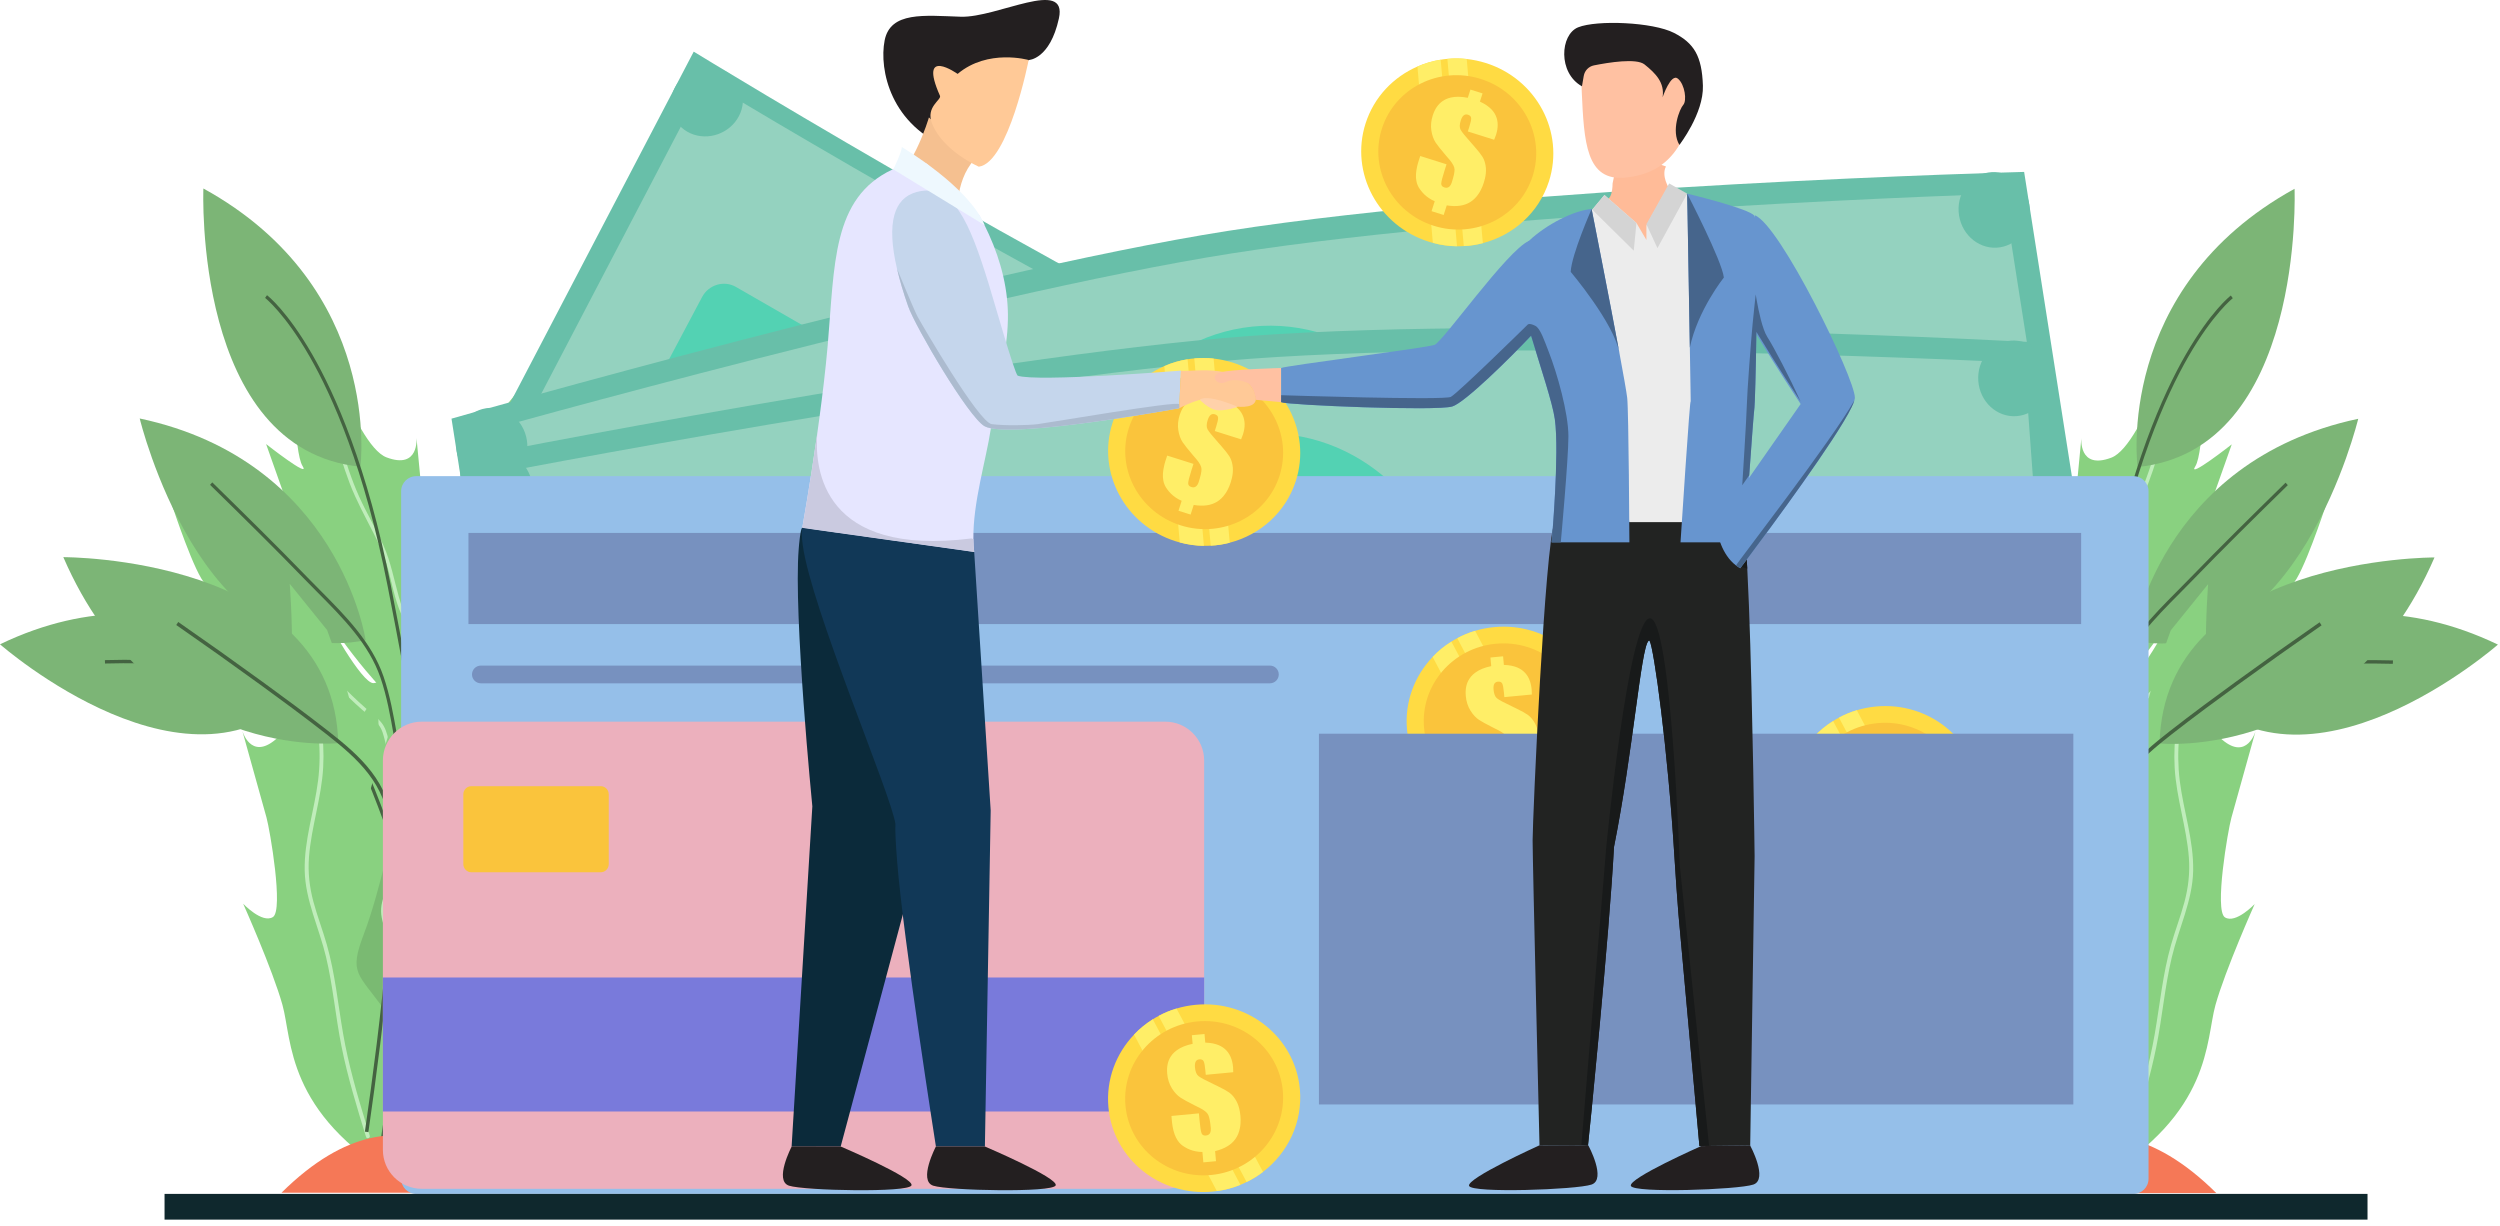 <svg width="265" height="130" viewBox="0 0 265 130" fill="none" xmlns="http://www.w3.org/2000/svg">
<path d="M45.519 98.484C45.519 98.484 36.716 89.965 36.509 85.428C36.301 80.891 37.203 80.617 33.472 78.3C29.741 75.982 24.081 71.161 24.081 71.161C24.081 71.161 27.242 70.667 26.978 70.047C26.714 69.427 21.89 66.016 21.89 66.016L18.072 60.918C18.072 60.918 22.92 62.879 21.806 61.936C20.691 60.994 18.288 53.694 18.288 53.694L18.422 48.305C18.422 48.305 25.624 58.954 28.806 59.246C31.988 59.538 30.853 56.873 30.853 56.873C30.853 56.873 33.678 63.505 34.153 64.621C34.629 65.737 38.353 72.457 39.589 72.414C40.825 72.372 41.1 69.886 41.1 69.886C41.1 69.886 42.744 76.323 44.09 79.485C45.437 82.646 50.262 87.716 45.519 98.483V98.484Z" fill="#89D180"/>
<path d="M43.465 91.55C43.183 88.704 42.767 85.872 42.217 83.065C41.941 81.662 41.633 80.265 41.29 78.876C41.132 78.233 41.008 77.552 40.678 76.965C40.371 76.42 39.874 76.007 39.389 75.601C37.484 74.007 35.773 72.23 34.12 70.415C32.463 68.596 30.859 66.736 29.147 64.961C27.454 63.206 25.648 61.535 23.62 60.111C23.37 59.935 23.116 59.764 22.86 59.596C22.658 59.464 22.449 59.77 22.65 59.902C24.721 61.256 26.56 62.88 28.272 64.606C29.987 66.335 31.58 68.164 33.205 69.968C34.835 71.777 36.499 73.567 38.342 75.194C38.804 75.603 39.3 75.981 39.743 76.407C39.982 76.635 40.196 76.882 40.351 77.167C40.511 77.459 40.609 77.775 40.694 78.093C41.056 79.445 41.36 80.814 41.644 82.183C42.221 84.961 42.666 87.764 42.977 90.584C43.016 90.933 43.053 91.283 43.087 91.632C43.11 91.862 43.488 91.776 43.465 91.549V91.55Z" fill="#C0EDBB"/>
<path d="M45.785 98.718C45.785 98.718 38.876 86.204 40.274 80.931C41.673 75.658 42.794 75.623 39.4 71.805C36.006 67.986 31.328 60.694 31.328 60.694C31.328 60.694 35.088 61.109 35.012 60.315C34.936 59.521 30.697 54.107 30.697 54.107L28.206 47.07C28.206 47.07 32.995 50.825 32.071 49.398C31.147 47.97 31.052 38.843 31.052 38.843L33.145 32.697C33.145 32.697 37.472 47.159 40.973 48.482C44.474 49.805 44.147 46.392 44.147 46.392C44.147 46.392 44.961 54.884 45.097 56.313C45.234 57.741 47.035 66.612 48.452 66.948C49.868 67.283 51.074 64.514 51.074 64.514C51.074 64.514 50.62 72.415 51.008 76.462C51.395 80.51 55.038 87.829 45.785 98.719L45.785 98.718Z" fill="#89D180"/>
<path d="M46.306 98.334C45.687 94.802 46.694 91.248 47.076 87.725C47.265 85.979 47.287 84.227 46.939 82.508C46.576 80.713 45.904 78.934 45.94 77.081C45.958 76.159 46.217 75.315 46.555 74.45C46.86 73.668 47.127 72.882 47.07 72.046C46.963 70.469 45.857 69.159 44.874 67.961C44.334 67.303 43.783 66.645 43.351 65.918C42.863 65.098 42.539 64.203 42.284 63.296C41.772 61.472 41.441 59.628 40.673 57.878C39.892 56.098 38.871 54.424 38.073 52.651C37.24 50.801 36.63 48.87 36.067 46.932C35.931 46.464 35.797 45.995 35.664 45.526C35.602 45.306 35.218 45.367 35.282 45.589C35.819 47.478 36.358 49.371 37.06 51.212C37.765 53.061 38.721 54.79 39.617 56.558C40.055 57.423 40.467 58.303 40.791 59.213C41.111 60.115 41.326 61.047 41.549 61.976C41.973 63.74 42.475 65.441 43.581 66.941C44.553 68.261 45.84 69.454 46.434 70.988C46.742 71.786 46.762 72.621 46.511 73.447C46.256 74.283 45.847 75.074 45.674 75.931C45.314 77.711 45.816 79.496 46.242 81.209C46.464 82.102 46.671 82.999 46.762 83.915C46.851 84.8 46.847 85.692 46.788 86.581C46.558 90.1 45.497 93.585 45.763 97.118C45.795 97.547 45.849 97.973 45.923 98.396C45.963 98.624 46.345 98.561 46.305 98.333L46.306 98.334Z" fill="#C0EDBB"/>
<path d="M45.392 98.802C45.392 98.802 43.699 86.403 46.542 82.368C49.386 78.333 50.322 78.614 48.744 74.475C47.167 70.336 45.642 62.931 45.642 62.931C45.642 62.931 48.613 64.316 48.804 63.63C48.996 62.944 47.232 57.234 47.232 57.234L47.43 50.646C47.43 50.646 50.179 55.117 49.874 53.664C49.569 52.212 52.414 44.534 52.414 44.534L56.111 39.959C56.111 39.959 55.049 53.278 57.514 55.354C59.98 57.429 60.803 54.478 60.803 54.478C60.803 54.478 58.754 61.822 58.409 63.057C58.065 64.293 56.71 72.228 57.771 72.899C58.832 73.571 60.714 71.583 60.714 71.583C60.714 71.583 57.808 78.082 56.831 81.582C55.854 85.083 56.516 92.225 45.392 98.8V98.802Z" fill="#89D180"/>
<path d="M48.562 94.65C49.471 91.694 50.382 88.731 50.988 85.712C51.579 82.767 51.825 79.775 52.522 76.844C53.199 73.998 54.567 71.263 54.631 68.322C54.696 65.289 53.677 62.388 53.308 59.406C52.953 56.543 53.231 53.597 54.119 50.809C54.232 50.457 54.354 50.107 54.485 49.76C54.568 49.54 54.207 49.416 54.124 49.636C53.098 52.359 52.648 55.245 52.803 58.103C52.967 61.111 53.981 63.99 54.208 66.989C54.32 68.479 54.159 69.946 53.766 71.404C53.383 72.822 52.851 74.202 52.449 75.615C51.625 78.507 51.345 81.482 50.837 84.421C50.312 87.457 49.454 90.434 48.548 93.396C48.433 93.773 48.318 94.149 48.202 94.525C48.134 94.747 48.493 94.873 48.562 94.65V94.65Z" fill="#C0EDBB"/>
<path d="M51.323 55.714C51.323 55.714 69.717 57.6 78.5 37.327C78.5 37.327 51.76 37.223 51.323 55.714Z" fill="#7CB576"/>
<path d="M38.2 49.47C38.2 49.47 40.715 30.523 21.559 19.98C21.559 19.98 20.439 47.711 38.2 49.47Z" fill="#7CB576"/>
<path d="M38.758 67.854C38.758 67.854 35.971 48.858 14.809 44.358C14.809 44.358 21.331 71.405 38.758 67.854Z" fill="#7CB576"/>
<path d="M32.459 72.771C32.459 72.771 19.429 58.975 0 68.294C0 68.294 20.588 86.369 32.459 72.772V72.771Z" fill="#7CB576"/>
<path d="M48.681 94.115C47.915 88.75 47.058 82.395 46.511 75.933C46.181 72.043 45.839 68.022 46.22 64.097C46.645 59.721 49.328 57.295 52.528 54.795C54.783 53.032 57.066 51.356 59.002 49.949C61.778 47.932 64.58 45.942 67.329 44.036L67.133 43.734C64.381 45.642 61.578 47.634 58.799 49.652C56.861 51.061 54.575 52.739 52.315 54.505C49.05 57.056 46.312 59.536 45.874 64.055C45.49 68.014 45.832 72.053 46.164 75.959C46.712 82.43 47.57 88.792 48.337 94.162L48.681 94.115H48.681Z" fill="#446341"/>
<path d="M47.797 100.04C47.781 99.903 46.154 86.091 41.427 62.049C38.952 49.464 35.524 41.78 33.085 37.55C30.431 32.948 28.389 31.356 28.303 31.29L28.1 31.579C28.12 31.595 30.185 33.211 32.805 37.763C35.225 41.967 38.626 49.604 41.086 62.115C45.81 86.142 47.437 99.941 47.452 100.077L47.797 100.04H47.797Z" fill="#446341"/>
<path d="M45.408 97.312L45.749 97.248C45.496 95.908 45.242 94.567 44.988 93.226C44.297 89.582 43.382 84.77 42.439 79.878C42.312 79.22 42.192 78.543 42.077 77.888C41.715 75.832 41.341 73.706 40.655 71.712C39.403 68.075 36.616 65.269 33.92 62.556C33.477 62.111 33.019 61.65 32.585 61.201C29.345 57.853 26.101 54.66 22.501 51.132L22.265 51.393C25.863 54.919 29.105 58.111 32.342 61.455C32.778 61.905 33.237 62.367 33.68 62.813C36.346 65.497 39.104 68.272 40.328 71.829C41.005 73.795 41.376 75.906 41.736 77.947C41.851 78.603 41.971 79.282 42.098 79.943C43.042 84.835 43.956 89.645 44.647 93.29C44.901 94.631 45.156 95.971 45.408 97.312V97.312Z" fill="#446341"/>
<path d="M44.742 99.639L45.075 99.54C44.754 98.426 44.394 97.231 43.941 95.779C42.228 90.29 40.768 86.162 39.205 82.394L39.071 82.07C38.237 80.056 37.376 77.974 36.175 76.177C34.458 73.609 31.614 72.513 29.625 71.912C23.069 69.93 15.923 69.856 11.118 69.973L11.132 70.334C15.914 70.218 23.024 70.291 29.534 72.258C32.613 73.189 34.633 74.498 35.891 76.379C37.071 78.146 37.926 80.211 38.753 82.208L38.887 82.531C40.445 86.289 41.902 90.407 43.611 95.885C44.063 97.334 44.423 98.526 44.743 99.638L44.742 99.639Z" fill="#446341"/>
<path d="M42.073 124.642C42.073 124.642 51.512 115.507 51.735 110.642C51.958 105.777 50.99 105.483 54.991 102.998C58.992 100.514 65.061 95.343 65.061 95.343C65.061 95.343 61.672 94.814 61.955 94.149C62.238 93.484 67.411 89.826 67.411 89.826L71.504 84.361C71.504 84.361 66.306 86.462 67.501 85.452C68.696 84.442 71.273 76.614 71.273 76.614L71.129 70.835C71.129 70.835 63.406 82.255 59.995 82.568C56.583 82.881 57.8 80.023 57.8 80.023C57.8 80.023 54.77 87.135 54.261 88.331C53.752 89.528 49.757 96.733 48.432 96.688C47.106 96.643 46.812 93.977 46.812 93.977C46.812 93.977 45.049 100.88 43.605 104.27C42.161 107.66 36.987 113.097 42.073 124.643L42.073 124.642Z" fill="#89D180"/>
<path d="M44.274 117.205C44.576 114.153 45.022 111.117 45.613 108.107C45.908 106.603 46.239 105.105 46.606 103.615C46.776 102.926 46.91 102.195 47.263 101.566C47.592 100.981 48.125 100.538 48.645 100.103C50.687 98.394 52.522 96.489 54.296 94.542C56.072 92.591 57.792 90.596 59.628 88.693C61.443 86.811 63.38 85.019 65.555 83.492C65.823 83.304 66.096 83.12 66.371 82.94C66.588 82.798 66.811 83.127 66.596 83.268C64.375 84.72 62.403 86.462 60.568 88.312C58.728 90.167 57.02 92.128 55.278 94.061C53.53 96.002 51.745 97.921 49.769 99.666C49.274 100.104 48.742 100.51 48.266 100.967C48.011 101.211 47.781 101.476 47.614 101.781C47.443 102.095 47.338 102.434 47.247 102.775C46.858 104.225 46.533 105.693 46.228 107.161C45.609 110.139 45.132 113.146 44.798 116.169C44.756 116.544 44.717 116.919 44.68 117.294C44.656 117.54 44.25 117.449 44.275 117.205H44.274Z" fill="#C0EDBB"/>
<path d="M41.782 124.89C41.782 124.89 49.19 111.473 47.691 105.818C46.191 100.163 44.989 100.126 48.628 96.031C52.267 91.936 57.285 84.117 57.285 84.117C57.285 84.117 53.252 84.561 53.334 83.71C53.416 82.859 57.961 77.053 57.961 77.053L60.632 69.507C60.632 69.507 55.497 73.534 56.488 72.003C57.478 70.472 57.581 60.685 57.581 60.685L55.336 54.095C55.336 54.095 50.696 69.602 46.942 71.021C43.188 72.439 43.538 68.78 43.538 68.78C43.538 68.78 42.666 77.886 42.52 79.418C42.373 80.95 40.441 90.463 38.922 90.822C37.403 91.181 36.111 88.212 36.111 88.212C36.111 88.212 36.598 96.685 36.182 101.025C35.766 105.365 31.86 113.214 41.782 124.891L41.782 124.89Z" fill="#7ABA72"/>
<path d="M41.224 124.481C41.888 120.693 40.809 116.883 40.399 113.104C40.196 111.232 40.173 109.353 40.546 107.509C40.935 105.585 41.656 103.678 41.617 101.69C41.598 100.702 41.321 99.797 40.958 98.869C40.63 98.03 40.344 97.187 40.405 96.291C40.52 94.6 41.706 93.195 42.76 91.91C43.338 91.204 43.929 90.499 44.393 89.72C44.916 88.841 45.263 87.881 45.536 86.908C46.085 84.953 46.44 82.975 47.264 81.099C48.102 79.191 49.197 77.395 50.052 75.494C50.945 73.51 51.599 71.439 52.203 69.361C52.349 68.859 52.492 68.356 52.635 67.854C52.703 67.618 53.114 67.683 53.045 67.921C52.469 69.947 51.891 71.976 51.138 73.95C50.382 75.933 49.356 77.787 48.396 79.683C47.926 80.611 47.484 81.553 47.138 82.53C46.794 83.498 46.563 84.498 46.324 85.493C45.87 87.385 45.331 89.209 44.146 90.818C43.103 92.234 41.722 93.512 41.087 95.157C40.756 96.013 40.734 96.908 41.004 97.794C41.278 98.691 41.717 99.539 41.902 100.458C42.287 102.367 41.749 104.281 41.293 106.117C41.054 107.075 40.832 108.036 40.734 109.019C40.639 109.968 40.644 110.924 40.706 111.878C40.953 115.652 42.09 119.388 41.806 123.178C41.772 123.637 41.713 124.094 41.634 124.548C41.591 124.792 41.181 124.725 41.223 124.481L41.224 124.481Z" fill="#C0EDBB"/>
<path d="M42.205 124.98C42.205 124.98 44.02 111.684 40.972 107.358C37.923 103.031 36.919 103.332 38.61 98.894C40.302 94.456 41.937 86.515 41.937 86.515C41.937 86.515 38.752 88.001 38.546 87.265C38.341 86.529 40.232 80.406 40.232 80.406L40.019 73.342C40.019 73.342 37.071 78.136 37.398 76.579C37.725 75.022 34.675 66.788 34.675 66.788L30.711 61.883C30.711 61.883 31.849 76.165 29.206 78.391C26.562 80.617 25.68 77.452 25.68 77.452C25.68 77.452 27.877 85.327 28.247 86.652C28.616 87.977 30.07 96.485 28.931 97.206C27.793 97.927 25.775 95.795 25.775 95.795C25.775 95.795 28.892 102.763 29.939 106.517C30.986 110.27 30.277 117.929 42.206 124.98H42.205Z" fill="#89D180"/>
<path d="M38.805 120.528C37.83 117.358 36.854 114.182 36.204 110.943C35.57 107.785 35.306 104.577 34.559 101.435C33.834 98.383 32.366 95.449 32.298 92.296C32.228 89.043 33.321 85.933 33.717 82.736C34.098 79.665 33.799 76.505 32.847 73.516C32.726 73.139 32.595 72.764 32.455 72.392C32.366 72.156 32.753 72.023 32.841 72.258C33.941 75.179 34.425 78.272 34.258 81.338C34.083 84.564 32.995 87.651 32.752 90.866C32.631 92.465 32.804 94.037 33.225 95.6C33.635 97.121 34.207 98.602 34.639 100.117C35.522 103.217 35.822 106.408 36.367 109.559C36.929 112.815 37.85 116.008 38.821 119.184C38.944 119.588 39.069 119.992 39.193 120.395C39.266 120.633 38.88 120.768 38.807 120.528H38.805Z" fill="#C0EDBB"/>
<path d="M35.854 78.775C35.854 78.775 16.13 80.797 6.712 59.058C6.712 59.058 35.387 58.946 35.854 78.775Z" fill="#7CB576"/>
<path d="M49.93 72.081C49.93 72.081 47.233 51.764 67.774 40.457C67.774 40.457 68.976 70.194 49.93 72.081Z" fill="#7CB576"/>
<path d="M49.328 91.795C49.328 91.795 52.316 71.425 75.01 66.6C75.01 66.6 68.016 95.603 49.328 91.795Z" fill="#7CB576"/>
<path d="M56.081 97.066C56.081 97.066 70.053 82.272 90.888 92.264C90.888 92.264 68.811 111.647 56.081 97.066Z" fill="#7CB576"/>
<path d="M38.68 119.955C39.502 114.202 40.42 107.388 41.008 100.458C41.362 96.287 41.727 91.974 41.319 87.765C40.864 83.073 37.987 80.472 34.556 77.79C32.137 75.901 29.689 74.104 27.613 72.595C24.636 70.431 21.631 68.297 18.683 66.253L18.893 65.93C21.844 67.976 24.851 70.111 27.83 72.276C29.908 73.787 32.36 75.586 34.782 77.48C38.284 80.215 41.22 82.875 41.69 87.72C42.101 91.965 41.734 96.297 41.379 100.485C40.79 107.425 39.87 114.247 39.049 120.005L38.68 119.955Z" fill="#446341"/>
<path d="M39.625 126.308C39.642 126.161 41.387 111.35 46.457 85.569C49.11 72.074 52.786 63.834 55.402 59.298C58.248 54.364 60.438 52.656 60.53 52.586L60.748 52.896C60.726 52.913 58.512 54.646 55.702 59.527C53.107 64.035 49.46 72.224 46.822 85.641C41.756 111.405 40.012 126.202 39.996 126.348L39.626 126.308H39.625Z" fill="#446341"/>
<path d="M42.193 123.383L41.827 123.314C42.099 121.876 42.371 120.439 42.644 119.001C43.385 115.093 44.365 109.933 45.377 104.688C45.513 103.982 45.641 103.256 45.765 102.553C46.154 100.349 46.555 98.069 47.291 95.931C48.633 92.03 51.622 89.022 54.513 86.113C54.987 85.635 55.478 85.141 55.944 84.66C59.419 81.07 62.897 77.646 66.758 73.862L67.011 74.142C63.152 77.924 59.676 81.346 56.205 84.932C55.737 85.415 55.246 85.91 54.77 86.388C51.911 89.266 48.954 92.242 47.641 96.056C46.916 98.164 46.517 100.428 46.132 102.617C46.008 103.321 45.88 104.049 45.743 104.758C44.731 110.003 43.751 115.162 43.01 119.071C42.737 120.508 42.465 121.945 42.193 123.383Z" fill="#446341"/>
<path d="M42.904 125.878L42.548 125.772C42.892 124.578 43.279 123.296 43.765 121.739C45.601 115.853 47.167 111.426 48.843 107.385L48.986 107.038C49.88 104.879 50.805 102.646 52.092 100.719C53.934 97.965 56.982 96.79 59.116 96.145C66.146 94.02 73.809 93.941 78.962 94.067L78.947 94.454C73.819 94.329 66.195 94.407 59.214 96.517C55.912 97.515 53.746 98.919 52.397 100.937C51.131 102.831 50.215 105.046 49.328 107.187L49.184 107.534C47.513 111.563 45.951 115.979 44.118 121.854C43.633 123.408 43.247 124.686 42.904 125.878L42.904 125.878Z" fill="#446341"/>
<path d="M52.567 126.427C52.567 126.427 43.666 112.734 29.84 126.427H52.567Z" fill="#F57857"/>
<path d="M219.256 98.517C219.256 98.517 228.058 89.998 228.266 85.461C228.474 80.924 227.572 80.65 231.302 78.333C235.033 76.016 240.694 71.194 240.694 71.194C240.694 71.194 237.533 70.701 237.797 70.08C238.061 69.461 242.885 66.049 242.885 66.049L246.703 60.952C246.703 60.952 241.854 62.912 242.969 61.969C244.084 61.027 246.487 53.728 246.487 53.728L246.352 48.338C246.352 48.338 239.151 58.987 235.969 59.279C232.787 59.571 233.922 56.906 233.922 56.906C233.922 56.906 231.097 63.538 230.621 64.655C230.146 65.77 226.422 72.49 225.185 72.448C223.949 72.405 223.675 69.919 223.675 69.919C223.675 69.919 222.031 76.357 220.684 79.518C219.338 82.679 214.512 87.749 219.256 98.516V98.517Z" fill="#89D180"/>
<path d="M221.305 91.582C221.587 88.736 222.002 85.904 222.553 83.098C222.829 81.694 223.137 80.297 223.479 78.908C223.638 78.266 223.762 77.584 224.092 76.997C224.399 76.452 224.896 76.039 225.381 75.633C227.286 74.039 228.997 72.263 230.65 70.447C232.307 68.629 233.911 66.768 235.623 64.993C237.316 63.238 239.122 61.567 241.149 60.143C241.4 59.967 241.653 59.796 241.91 59.628C242.112 59.496 242.321 59.803 242.12 59.934C240.049 61.288 238.21 62.912 236.498 64.638C234.783 66.367 233.19 68.197 231.565 70C229.935 71.809 228.27 73.599 226.428 75.227C225.966 75.635 225.47 76.013 225.026 76.439C224.789 76.667 224.574 76.914 224.419 77.199C224.259 77.491 224.161 77.807 224.076 78.125C223.713 79.477 223.41 80.846 223.126 82.215C222.549 84.993 222.104 87.797 221.793 90.616C221.754 90.965 221.717 91.315 221.683 91.665C221.66 91.894 221.282 91.808 221.305 91.581V91.582Z" fill="#C0EDBB"/>
<path d="M218.989 98.749C218.989 98.749 225.898 86.236 224.499 80.963C223.101 75.689 221.98 75.654 225.373 71.836C228.767 68.017 233.446 60.725 233.446 60.725C233.446 60.725 229.686 61.14 229.761 60.346C229.837 59.553 234.076 54.138 234.076 54.138L236.567 47.101C236.567 47.101 231.779 50.856 232.703 49.429C233.626 48.001 233.722 38.875 233.722 38.875L231.628 32.728C231.628 32.728 227.302 47.191 223.8 48.513C220.299 49.836 220.626 46.423 220.626 46.423C220.626 46.423 219.813 54.915 219.676 56.344C219.54 57.773 217.738 66.644 216.321 66.979C214.905 67.314 213.699 64.545 213.699 64.545C213.699 64.545 214.154 72.446 213.766 76.494C213.378 80.541 209.735 87.86 218.988 98.75L218.989 98.749Z" fill="#89D180"/>
<path d="M218.467 98.367C219.086 94.835 218.079 91.282 217.697 87.758C217.508 86.012 217.486 84.26 217.833 82.541C218.197 80.746 218.869 78.968 218.833 77.114C218.815 76.192 218.556 75.349 218.218 74.483C217.913 73.701 217.646 72.915 217.703 72.08C217.81 70.502 218.916 69.192 219.898 67.994C220.439 67.336 220.989 66.678 221.422 65.951C221.91 65.132 222.234 64.237 222.488 63.329C223.001 61.506 223.332 59.661 224.1 57.911C224.881 56.132 225.901 54.457 226.7 52.685C227.532 50.834 228.143 48.903 228.706 46.965C228.842 46.497 228.976 46.028 229.109 45.56C229.171 45.34 229.555 45.4 229.491 45.623C228.954 47.512 228.415 49.404 227.713 51.245C227.008 53.094 226.052 54.823 225.156 56.591C224.718 57.456 224.306 58.336 223.982 59.246C223.662 60.148 223.446 61.081 223.224 62.009C222.8 63.773 222.298 65.474 221.193 66.975C220.22 68.294 218.933 69.487 218.34 71.021C218.031 71.819 218.011 72.655 218.263 73.48C218.518 74.316 218.927 75.107 219.1 75.964C219.459 77.744 218.958 79.53 218.532 81.242C218.31 82.135 218.102 83.032 218.011 83.948C217.922 84.833 217.927 85.725 217.985 86.614C218.215 90.133 219.276 93.618 219.011 97.152C218.979 97.581 218.925 98.007 218.851 98.429C218.811 98.657 218.428 98.594 218.468 98.366L218.467 98.367Z" fill="#C0EDBB"/>
<path d="M219.383 98.833C219.383 98.833 221.076 86.435 218.232 82.4C215.389 78.365 214.453 78.645 216.03 74.507C217.608 70.369 219.132 62.963 219.132 62.963C219.132 62.963 216.162 64.348 215.971 63.662C215.779 62.976 217.543 57.266 217.543 57.266L217.344 50.678C217.344 50.678 214.596 55.149 214.9 53.696C215.205 52.245 212.36 44.566 212.36 44.566L208.664 39.991C208.664 39.991 209.726 53.31 207.26 55.386C204.795 57.462 203.972 54.51 203.972 54.51C203.972 54.51 206.021 61.854 206.365 63.09C206.71 64.325 208.065 72.26 207.004 72.932C205.943 73.603 204.06 71.615 204.06 71.615C204.06 71.615 206.967 78.114 207.944 81.615C208.92 85.115 208.259 92.257 219.383 98.832V98.833Z" fill="#89D180"/>
<path d="M216.214 94.681C215.306 91.725 214.395 88.762 213.789 85.743C213.198 82.798 212.951 79.806 212.255 76.876C211.578 74.029 210.209 71.294 210.146 68.353C210.08 65.32 211.099 62.42 211.469 59.438C211.824 56.574 211.545 53.628 210.657 50.84C210.545 50.488 210.423 50.138 210.292 49.791C210.209 49.571 210.569 49.447 210.652 49.667C211.678 52.391 212.129 55.276 211.973 58.134C211.81 61.143 210.795 64.021 210.569 67.02C210.456 68.51 210.617 69.977 211.011 71.435C211.393 72.853 211.925 74.234 212.328 75.647C213.152 78.538 213.432 81.513 213.939 84.452C214.464 87.489 215.323 90.465 216.228 93.427C216.343 93.804 216.459 94.18 216.575 94.556C216.643 94.779 216.283 94.905 216.214 94.681V94.681Z" fill="#C0EDBB"/>
<path d="M213.454 55.745C213.454 55.745 195.06 57.63 186.277 37.357C186.277 37.357 213.018 37.254 213.454 55.745Z" fill="#7CB576"/>
<path d="M226.582 49.503C226.582 49.503 224.066 30.556 243.222 20.012C243.222 20.012 244.342 47.743 226.582 49.503Z" fill="#7CB576"/>
<path d="M226.022 67.887C226.022 67.887 228.809 48.891 249.972 44.391C249.972 44.391 243.45 71.437 226.022 67.887Z" fill="#7CB576"/>
<path d="M232.32 72.804C232.32 72.804 245.35 59.007 264.779 68.326C264.779 68.326 244.191 86.401 232.32 72.804Z" fill="#7CB576"/>
<path d="M216.094 94.148C216.86 88.783 217.717 82.429 218.264 75.966C218.594 72.077 218.936 68.055 218.555 64.13C218.13 59.755 215.447 57.329 212.247 54.828C209.992 53.066 207.709 51.39 205.773 49.983C202.997 47.965 200.195 45.975 197.445 44.069L197.642 43.768C200.394 45.675 203.197 47.667 205.976 49.686C207.914 51.094 210.2 52.773 212.46 54.538C215.725 57.089 218.463 59.569 218.901 64.088C219.285 68.047 218.942 72.086 218.611 75.992C218.062 82.464 217.205 88.825 216.438 94.195L216.094 94.148H216.094Z" fill="#446341"/>
<path d="M216.977 100.072C216.993 99.935 218.62 86.124 223.347 62.081C225.822 49.496 229.25 41.812 231.689 37.582C234.343 32.981 236.385 31.388 236.471 31.322L236.674 31.612C236.654 31.627 234.589 33.243 231.969 37.795C229.549 41.999 226.148 49.636 223.688 62.148C218.964 86.174 217.337 99.973 217.322 100.109L216.977 100.072H216.977Z" fill="#446341"/>
<path d="M219.363 97.345L219.022 97.281C219.276 95.941 219.53 94.6 219.784 93.26C220.475 89.615 221.39 84.803 222.333 79.912C222.46 79.253 222.58 78.576 222.695 77.921C223.057 75.865 223.431 73.74 224.117 71.746C225.369 68.108 228.156 65.303 230.852 62.59C231.295 62.144 231.752 61.683 232.187 61.234C235.427 57.887 238.671 54.694 242.271 51.165L242.507 51.426C238.909 54.952 235.667 58.144 232.43 61.488C231.994 61.939 231.535 62.4 231.092 62.847C228.425 65.53 225.668 68.305 224.444 71.862C223.767 73.828 223.396 75.939 223.036 77.98C222.921 78.637 222.801 79.316 222.674 79.977C221.73 84.868 220.816 89.679 220.125 93.323C219.871 94.664 219.616 96.004 219.363 97.345V97.345Z" fill="#446341"/>
<path d="M220.031 99.671L219.698 99.573C220.019 98.458 220.38 97.263 220.833 95.812C222.545 90.322 224.006 86.194 225.568 82.426L225.702 82.102C226.536 80.088 227.398 78.006 228.599 76.209C230.316 73.641 233.159 72.545 235.148 71.944C241.705 69.963 248.851 69.888 253.655 70.005L253.641 70.366C248.859 70.25 241.749 70.323 235.24 72.29C232.16 73.221 230.14 74.531 228.883 76.412C227.702 78.178 226.847 80.243 226.021 82.24L225.886 82.564C224.328 86.321 222.871 90.439 221.162 95.917C220.711 97.366 220.351 98.559 220.03 99.67L220.031 99.671Z" fill="#446341"/>
<path d="M222.695 124.674C222.695 124.674 213.256 115.539 213.033 110.674C212.81 105.81 213.778 105.515 209.777 103.03C205.776 100.546 199.707 95.375 199.707 95.375C199.707 95.375 203.096 94.846 202.814 94.181C202.531 93.516 197.357 89.858 197.357 89.858L193.264 84.393C193.264 84.393 198.462 86.494 197.267 85.484C196.072 84.474 193.495 76.646 193.495 76.646L193.639 70.867C193.639 70.867 201.362 82.287 204.774 82.6C208.186 82.913 206.968 80.055 206.968 80.055C206.968 80.055 209.998 87.167 210.507 88.364C211.017 89.56 215.011 96.766 216.336 96.72C217.662 96.675 217.956 94.009 217.956 94.009C217.956 94.009 219.719 100.912 221.163 104.302C222.607 107.692 227.781 113.129 222.695 124.675L222.695 124.674Z" fill="#89D180"/>
<path d="M220.494 117.238C220.192 114.186 219.746 111.15 219.156 108.14C218.86 106.636 218.529 105.138 218.162 103.648C217.993 102.959 217.859 102.228 217.505 101.599C217.177 101.014 216.643 100.571 216.123 100.136C214.081 98.427 212.246 96.522 210.473 94.575C208.697 92.625 206.976 90.63 205.141 88.727C203.325 86.844 201.389 85.052 199.213 83.525C198.945 83.337 198.673 83.153 198.397 82.973C198.181 82.832 197.957 83.16 198.173 83.301C200.393 84.753 202.366 86.495 204.201 88.345C206.041 90.2 207.749 92.162 209.491 94.095C211.239 96.035 213.024 97.954 214.999 99.7C215.495 100.137 216.027 100.544 216.502 101C216.757 101.244 216.987 101.509 217.154 101.815C217.325 102.128 217.43 102.467 217.521 102.808C217.91 104.258 218.235 105.726 218.54 107.194C219.159 110.173 219.636 113.179 219.971 116.202C220.012 116.577 220.051 116.952 220.088 117.328C220.113 117.574 220.518 117.482 220.494 117.238H220.494Z" fill="#C0EDBB"/>
<path d="M222.991 124.923C222.991 124.923 215.583 111.505 217.082 105.85C218.582 100.195 219.784 100.158 216.145 96.063C212.506 91.969 207.489 84.149 207.489 84.149C207.489 84.149 211.521 84.594 211.439 83.742C211.357 82.891 206.812 77.085 206.812 77.085L204.141 69.539C204.141 69.539 209.276 73.566 208.285 72.035C207.295 70.504 207.192 60.717 207.192 60.717L209.437 54.127C209.437 54.127 214.077 69.635 217.831 71.053C221.585 72.472 221.235 68.812 221.235 68.812C221.235 68.812 222.106 77.918 222.253 79.45C222.4 80.982 224.332 90.495 225.851 90.854C227.37 91.214 228.662 88.244 228.662 88.244C228.662 88.244 228.175 96.717 228.591 101.057C229.007 105.397 232.913 113.246 222.991 124.923L222.991 124.923Z" fill="#7ABA72"/>
<path d="M223.545 124.512C222.882 120.725 223.961 116.914 224.37 113.135C224.574 111.263 224.597 109.385 224.224 107.541C223.835 105.616 223.114 103.709 223.153 101.722C223.172 100.733 223.449 99.828 223.812 98.9C224.14 98.061 224.426 97.218 224.365 96.323C224.249 94.631 223.064 93.226 222.01 91.941C221.431 91.235 220.84 90.53 220.377 89.751C219.854 88.872 219.507 87.913 219.234 86.94C218.685 84.984 218.329 83.006 217.505 81.13C216.668 79.222 215.573 77.426 214.718 75.525C213.825 73.541 213.17 71.471 212.566 69.392C212.42 68.89 212.277 68.387 212.134 67.885C212.067 67.649 211.656 67.714 211.724 67.952C212.301 69.978 212.879 72.007 213.632 73.981C214.388 75.964 215.413 77.818 216.374 79.715C216.844 80.642 217.286 81.585 217.632 82.561C217.976 83.529 218.207 84.529 218.446 85.524C218.9 87.416 219.438 89.24 220.624 90.849C221.667 92.265 223.047 93.543 223.683 95.188C224.014 96.044 224.035 96.94 223.765 97.825C223.492 98.722 223.053 99.57 222.868 100.489C222.482 102.398 223.02 104.313 223.477 106.149C223.715 107.106 223.937 108.067 224.036 109.05C224.131 109.999 224.126 110.956 224.064 111.909C223.817 115.683 222.679 119.42 222.964 123.209C222.998 123.668 223.056 124.125 223.136 124.579C223.178 124.823 223.589 124.756 223.546 124.512L223.545 124.512Z" fill="#C0EDBB"/>
<path d="M222.568 125.012C222.568 125.012 220.752 111.717 223.801 107.39C226.85 103.063 227.854 103.364 226.163 98.926C224.471 94.489 222.837 86.547 222.837 86.547C222.837 86.547 226.021 88.033 226.227 87.297C226.432 86.561 224.541 80.438 224.541 80.438L224.754 73.374C224.754 73.374 227.702 78.168 227.375 76.611C227.048 75.054 230.099 66.821 230.099 66.821L234.063 61.915C234.063 61.915 232.924 76.197 235.567 78.423C238.211 80.649 239.094 77.484 239.094 77.484C239.094 77.484 236.896 85.359 236.527 86.684C236.157 88.009 234.704 96.518 235.842 97.238C236.98 97.959 238.998 95.827 238.998 95.827C238.998 95.827 235.882 102.795 234.834 106.549C233.787 110.302 234.496 117.961 222.567 125.012H222.568Z" fill="#89D180"/>
<path d="M225.967 120.56C226.942 117.39 227.918 114.213 228.568 110.975C229.202 107.817 229.466 104.608 230.213 101.466C230.939 98.414 232.407 95.481 232.474 92.327C232.544 89.075 231.452 85.965 231.055 82.767C230.675 79.696 230.973 76.537 231.926 73.548C232.046 73.17 232.177 72.795 232.317 72.423C232.406 72.187 232.02 72.054 231.931 72.29C230.832 75.21 230.347 78.304 230.514 81.369C230.69 84.595 231.777 87.682 232.02 90.898C232.141 92.496 231.968 94.069 231.547 95.632C231.137 97.152 230.566 98.633 230.134 100.148C229.25 103.248 228.951 106.439 228.406 109.591C227.843 112.847 226.922 116.039 225.951 119.215C225.828 119.619 225.704 120.023 225.579 120.426C225.506 120.664 225.892 120.799 225.966 120.56H225.967Z" fill="#C0EDBB"/>
<path d="M228.915 78.807C228.915 78.807 248.639 80.83 258.057 59.09C258.057 59.09 229.382 58.978 228.915 78.807Z" fill="#7CB576"/>
<path d="M214.843 72.114C214.843 72.114 217.541 51.796 196.999 40.489C196.999 40.489 195.798 70.227 214.843 72.114Z" fill="#7CB576"/>
<path d="M215.445 91.827C215.445 91.827 212.457 71.457 189.763 66.632C189.763 66.632 196.756 95.635 215.445 91.827Z" fill="#7CB576"/>
<path d="M208.687 97.1C208.687 97.1 194.715 82.306 173.881 92.299C173.881 92.299 195.957 111.681 208.687 97.1Z" fill="#7CB576"/>
<path d="M226.09 119.988C225.268 114.236 224.35 107.421 223.762 100.491C223.408 96.32 223.043 92.007 223.451 87.798C223.906 83.106 226.783 80.505 230.214 77.824C232.633 75.933 235.081 74.137 237.157 72.628C240.134 70.465 243.138 68.331 246.087 66.286L245.877 65.963C242.926 68.009 239.919 70.144 236.94 72.309C234.862 73.82 232.41 75.619 229.987 77.513C226.486 80.248 223.55 82.908 223.08 87.753C222.669 91.998 223.036 96.33 223.391 100.519C223.98 107.459 224.899 114.28 225.721 120.039L226.09 119.988Z" fill="#446341"/>
<path d="M225.145 126.341C225.128 126.194 223.383 111.384 218.313 85.602C215.66 72.107 211.984 63.867 209.368 59.332C206.522 54.397 204.332 52.689 204.24 52.619L204.022 52.929C204.045 52.946 206.259 54.679 209.069 59.56C211.663 64.068 215.31 72.257 217.948 85.674C223.014 111.439 224.758 126.235 224.775 126.381L225.145 126.341H225.145Z" fill="#446341"/>
<path d="M222.577 123.417L222.943 123.348C222.671 121.91 222.399 120.473 222.126 119.035C221.385 115.127 220.404 109.967 219.393 104.721C219.257 104.016 219.128 103.289 219.005 102.587C218.616 100.383 218.215 98.103 217.479 95.965C216.137 92.064 213.148 89.056 210.257 86.147C209.782 85.669 209.291 85.175 208.826 84.693C205.351 81.104 201.873 77.68 198.012 73.897L197.759 74.176C201.618 77.958 205.094 81.38 208.565 84.966C209.033 85.45 209.524 85.944 210 86.423C212.859 89.3 215.816 92.276 217.129 96.09C217.854 98.198 218.253 100.462 218.638 102.652C218.762 103.356 218.89 104.083 219.027 104.792C220.039 110.037 221.019 115.196 221.76 119.105C222.033 120.542 222.305 121.979 222.577 123.417V123.417Z" fill="#446341"/>
<path d="M221.867 125.911L222.223 125.806C221.879 124.611 221.492 123.329 221.007 121.772C219.17 115.886 217.604 111.459 215.928 107.419L215.785 107.072C214.891 104.912 213.966 102.679 212.679 100.752C210.838 97.998 207.789 96.823 205.655 96.178C198.625 94.053 190.962 93.974 185.81 94.1L185.825 94.487C190.952 94.362 198.577 94.441 205.557 96.55C208.859 97.548 211.025 98.953 212.374 100.97C213.64 102.864 214.557 105.079 215.443 107.22L215.587 107.568C217.258 111.596 218.821 116.013 220.653 121.887C221.138 123.441 221.524 124.72 221.867 125.912L221.867 125.911Z" fill="#446341"/>
<path d="M212.2 126.462C212.2 126.462 221.102 112.769 234.928 126.462H212.2Z" fill="#F57857"/>
<path d="M73.534 5.474C73.534 5.474 120.325 34.131 146.511 45.099C177.653 58.144 225.493 73.234 225.493 73.234L198.174 125.514C198.174 125.514 144.831 108.812 119.192 97.38C91.016 84.816 46.215 57.754 46.215 57.754L73.534 5.474Z" fill="#68BFA9"/>
<path d="M74.745 8.494C74.745 8.494 120.275 36.048 145.669 46.713C175.87 59.397 222.181 74.237 222.181 74.237L196.756 122.894C196.756 122.894 145.12 106.462 120.244 95.369C92.907 83.179 49.32 57.15 49.32 57.15L74.745 8.494Z" fill="#94D2BF"/>
<path d="M47.734 54.847C48.698 53.002 50.998 52.185 52.871 53.02C54.745 53.855 55.482 56.028 54.519 57.872C53.555 59.716 51.255 60.534 49.381 59.699C47.508 58.863 46.77 56.691 47.734 54.847Z" fill="#68BFA9"/>
<path d="M71.543 9.28C72.507 7.436 74.807 6.618 76.68 7.454C78.554 8.289 79.291 10.461 78.327 12.305C77.363 14.15 75.063 14.967 73.19 14.132C71.316 13.297 70.579 11.124 71.543 9.28Z" fill="#68BFA9"/>
<path d="M216.721 74.015C217.685 72.17 219.985 71.353 221.859 72.188C223.732 73.023 224.47 75.196 223.506 77.04C222.542 78.884 220.242 79.702 218.368 78.867C216.495 78.031 215.757 75.859 216.721 74.015Z" fill="#68BFA9"/>
<path d="M192.907 119.581C193.871 117.737 196.171 116.919 198.044 117.754C199.918 118.59 200.655 120.762 199.691 122.606C198.727 124.451 196.427 125.268 194.554 124.433C192.68 123.597 191.943 121.425 192.907 119.581Z" fill="#68BFA9"/>
<path d="M115.141 63.475C120.157 53.877 132.127 49.62 141.877 53.968C151.627 58.316 155.466 69.621 150.45 79.219C145.435 88.818 133.465 93.074 123.714 88.726C113.964 84.378 110.126 73.073 115.141 63.475Z" fill="#53D2B3"/>
<path d="M144.812 65.43L142.64 69.923C141.76 68.566 140.831 67.424 139.853 66.5C138.876 65.575 137.893 64.91 136.903 64.507C135.806 64.059 134.848 63.908 134.027 64.055C133.207 64.201 132.628 64.624 132.29 65.322C131.864 66.202 132.544 67.689 134.327 69.78C134.846 70.391 135.243 70.871 135.519 71.22C137.035 73.04 137.938 74.569 138.23 75.807C138.522 77.045 138.341 78.341 137.686 79.694C136.833 81.456 135.516 82.593 133.731 83.102C131.948 83.611 129.934 83.408 127.69 82.492C126.484 81.999 125.391 81.385 124.413 80.649C123.435 79.914 122.556 79.032 121.774 78.004L123.759 73.899C124.727 75.15 125.673 76.169 126.597 76.957C127.521 77.745 128.469 78.337 129.442 78.734C130.338 79.1 131.103 79.23 131.737 79.125C132.372 79.019 132.827 78.678 133.107 78.1C133.622 77.035 132.737 75.171 130.451 72.509L130.145 72.165C128.371 70.057 127.341 68.421 127.053 67.255C126.766 66.09 126.946 64.838 127.593 63.5C128.49 61.644 129.916 60.449 131.866 59.916C133.816 59.383 135.959 59.593 138.292 60.545C139.635 61.094 140.84 61.769 141.906 62.569C142.971 63.37 143.939 64.323 144.811 65.429L144.812 65.43Z" fill="#407F6D"/>
<path d="M126.615 80.883L129.368 82.007L127.115 86.666L124.361 85.542L126.615 80.883Z" fill="#407F6D"/>
<path d="M137.879 57.587L140.632 58.711L138.379 63.37L135.626 62.246L137.879 57.587Z" fill="#407F6D"/>
<path d="M78.01 30.415L110.311 49.004C111.504 49.691 111.927 51.212 111.269 52.452L103.375 67.324C102.679 68.636 101.049 69.123 99.786 68.396L67.486 49.807C66.292 49.12 65.87 47.599 66.528 46.359L74.421 31.486C75.117 30.175 76.748 29.688 78.01 30.415Z" fill="#53D2B3"/>
<path d="M224.299 80.307C224.299 80.307 168.169 81.424 139.879 86.561C106.235 92.671 57.601 106.461 57.601 106.461L47.86 44.377C47.86 44.377 102.012 28.89 130.139 24.477C161.047 19.628 214.558 18.223 214.558 18.223L224.299 80.307Z" fill="#68BFA9"/>
<path d="M221.445 78.31C221.445 78.31 167.033 79.691 139.581 84.648C106.933 90.544 59.709 103.686 59.709 103.686L50.644 45.906C50.644 45.906 103.226 31.15 130.515 26.868C160.504 22.163 212.379 20.53 212.379 20.53L221.445 78.31Z" fill="#94D2BF"/>
<path d="M212.002 26.217C214.057 25.894 215.445 23.857 215.101 21.667C214.757 19.477 212.813 17.963 210.757 18.286C208.702 18.609 207.315 20.645 207.658 22.835C208.002 25.025 209.947 26.539 212.002 26.217Z" fill="#68BFA9"/>
<path d="M220.496 80.326C222.552 80.003 223.939 77.967 223.595 75.777C223.252 73.587 221.307 72.073 219.252 72.395C217.196 72.718 215.809 74.755 216.153 76.945C216.496 79.135 218.441 80.648 220.496 80.326Z" fill="#68BFA9"/>
<path d="M61.239 105.321C63.295 104.998 64.682 102.962 64.338 100.772C63.995 98.582 62.05 97.068 59.995 97.391C57.94 97.713 56.552 99.75 56.896 101.94C57.239 104.13 59.184 105.644 61.239 105.321Z" fill="#68BFA9"/>
<path d="M52.75 51.21C54.806 50.887 56.193 48.85 55.849 46.66C55.505 44.47 53.561 42.957 51.505 43.279C49.45 43.602 48.063 45.639 48.407 47.828C48.75 50.019 50.695 51.532 52.75 51.21Z" fill="#68BFA9"/>
<path d="M138.233 76.023C148.929 74.344 156.149 63.743 154.36 52.346C152.571 40.948 142.45 33.069 131.754 34.747C121.058 36.426 113.838 47.027 115.627 58.425C117.416 69.823 127.537 77.702 138.233 76.023Z" fill="#53D2B3"/>
<path d="M128.756 67.498L127.775 62.262C129.334 62.969 130.801 63.457 132.175 63.724C133.548 63.992 134.767 64.023 135.829 63.82C137.007 63.594 137.888 63.184 138.472 62.586C139.056 61.989 139.272 61.283 139.12 60.468C138.928 59.443 137.454 58.507 134.698 57.66C133.895 57.411 133.273 57.21 132.831 57.056C130.465 56.299 128.78 55.451 127.777 54.515C126.774 53.58 126.125 52.323 125.829 50.746C125.444 48.692 125.828 46.931 126.981 45.462C128.134 43.994 129.915 43.028 132.325 42.567C133.62 42.319 134.897 42.244 136.154 42.343C137.411 42.441 138.678 42.725 139.953 43.196L140.849 47.979C139.282 47.417 137.877 47.047 136.632 46.872C135.387 46.697 134.242 46.709 133.198 46.909C132.235 47.093 131.526 47.413 131.069 47.868C130.613 48.323 130.448 48.886 130.574 49.559C130.807 50.8 132.682 51.956 136.203 53.025L136.666 53.157C139.423 54.024 141.279 54.895 142.233 55.768C143.187 56.642 143.81 57.858 144.103 59.418C144.508 61.581 144.072 63.456 142.796 65.04C141.521 66.624 139.63 67.657 137.125 68.137C135.682 68.413 134.276 68.498 132.906 68.392C131.537 68.285 130.154 67.987 128.756 67.498H128.756Z" fill="#407F6D"/>
<path d="M134.201 43.388L131.245 43.954L130.228 38.524L133.184 37.958L134.201 43.388Z" fill="#407F6D"/>
<path d="M139.287 70.535L136.331 71.102L135.313 65.672L138.27 65.106L139.287 70.535Z" fill="#407F6D"/>
<path d="M205.254 60.654L167.242 62.487C165.838 62.555 164.553 61.441 164.33 59.964L161.659 42.233C161.424 40.669 162.465 39.308 163.95 39.236L201.963 37.403C203.367 37.336 204.652 38.45 204.875 39.927L207.545 57.658C207.781 59.221 206.74 60.583 205.254 60.654Z" fill="#53D2B3"/>
<path d="M221.548 99.024C221.548 99.024 165.517 95.511 136.901 98.299C102.867 101.615 53.263 111.35 53.263 111.35L48.672 48.674C48.672 48.674 103.916 37.703 132.31 35.623C163.513 33.338 216.957 36.348 216.957 36.348L221.548 99.024Z" fill="#68BFA9"/>
<path d="M218.871 96.796C218.871 96.796 164.53 93.688 136.763 96.365C103.741 99.55 55.595 108.756 55.595 108.756L51.322 50.425C51.322 50.425 104.942 40.053 132.491 38.034C162.765 35.817 214.599 38.465 214.599 38.465L218.871 96.796Z" fill="#94D2BF"/>
<path d="M213.751 44.111C215.825 43.959 217.376 42.043 217.214 39.833C217.052 37.622 215.239 35.953 213.164 36.105C211.089 36.257 209.539 38.172 209.7 40.383C209.862 42.594 211.676 44.263 213.751 44.111Z" fill="#68BFA9"/>
<path d="M217.753 98.736C219.827 98.584 221.378 96.668 221.216 94.457C221.054 92.247 219.241 90.578 217.166 90.73C215.091 90.882 213.54 92.797 213.702 95.008C213.864 97.219 215.678 98.888 217.753 98.736Z" fill="#68BFA9"/>
<path d="M56.98 110.514C59.055 110.362 60.606 108.447 60.444 106.236C60.282 104.025 58.468 102.356 56.394 102.508C54.319 102.66 52.768 104.575 52.93 106.786C53.092 108.997 54.905 110.666 56.98 110.514Z" fill="#68BFA9"/>
<path d="M52.978 55.889C55.053 55.737 56.604 53.822 56.442 51.611C56.28 49.4 54.467 47.731 52.392 47.883C50.317 48.035 48.766 49.95 48.928 52.161C49.09 54.372 50.903 56.041 52.978 55.889Z" fill="#68BFA9"/>
<path d="M136.124 87.666C146.922 86.874 154.992 76.905 154.149 65.399C153.306 53.892 143.869 45.205 133.071 45.996C122.273 46.787 114.203 56.757 115.046 68.263C115.889 79.77 125.326 88.457 136.124 87.666Z" fill="#53D2B3"/>
<path d="M127.386 78.383L126.84 73.084C128.336 73.917 129.757 74.525 131.105 74.904C132.451 75.283 133.663 75.415 134.738 75.3C135.931 75.172 136.843 74.835 137.474 74.288C138.106 73.741 138.379 73.055 138.294 72.231C138.187 71.194 136.795 70.139 134.119 69.068C133.339 68.754 132.736 68.502 132.308 68.312C130.012 67.362 128.402 66.38 127.48 65.364C126.558 64.349 126.015 63.043 125.85 61.447C125.636 59.369 126.163 57.645 127.434 56.276C128.704 54.908 130.558 54.092 132.998 53.831C134.309 53.691 135.588 53.722 136.833 53.923C138.078 54.125 139.316 54.513 140.549 55.087L141.048 59.928C139.533 59.238 138.163 58.754 136.937 58.477C135.711 58.199 134.569 58.117 133.511 58.23C132.536 58.335 131.804 58.595 131.311 59.01C130.818 59.426 130.608 59.974 130.678 60.655C130.808 61.911 132.582 63.217 136.002 64.573L136.453 64.743C139.129 65.835 140.906 66.855 141.785 67.804C142.664 68.754 143.185 70.017 143.347 71.596C143.573 73.785 142.984 75.617 141.583 77.091C140.181 78.565 138.211 79.438 135.675 79.71C134.214 79.866 132.806 79.835 131.45 79.616C130.094 79.397 128.741 78.986 127.387 78.384L127.386 78.383Z" fill="#407F6D"/>
<path d="M134.798 54.802L131.805 55.123L131.238 49.628L134.231 49.308L134.798 54.802Z" fill="#407F6D"/>
<path d="M137.628 82.277L134.635 82.597L134.068 77.103L137.062 76.782L137.628 82.277Z" fill="#407F6D"/>
<path d="M204.191 77.867L166.157 76.561C164.752 76.513 163.563 75.297 163.463 73.806L162.263 55.915C162.157 54.337 163.306 53.067 164.793 53.118L202.827 54.424C204.232 54.472 205.421 55.688 205.521 57.179L206.721 75.07C206.827 76.648 205.678 77.918 204.191 77.867Z" fill="#53D2B3"/>
<path d="M226.142 50.472H44.123C43.237 50.472 42.52 51.189 42.52 52.075V124.95C42.52 125.835 43.237 126.553 44.123 126.553H226.142C227.027 126.553 227.745 125.835 227.745 124.95V52.075C227.745 51.189 227.027 50.472 226.142 50.472Z" fill="#95BFE9"/>
<path d="M220.601 56.489H49.657V66.153H220.601V56.489Z" fill="#7791BF"/>
<path d="M134.609 72.431H50.972C50.453 72.431 50.032 72.01 50.032 71.492C50.032 70.972 50.453 70.552 50.972 70.552H134.609C135.129 70.552 135.549 70.972 135.549 71.492C135.549 72.01 135.129 72.431 134.609 72.431Z" fill="#7791BF"/>
<path d="M127.641 80.62V121.889C127.641 124.165 125.795 126.012 123.519 126.012H44.707C42.431 126.012 40.586 124.165 40.586 121.889V80.62C40.586 78.342 42.431 76.497 44.707 76.497H123.518C125.794 76.497 127.641 78.342 127.641 80.62H127.641Z" fill="#ECB0BD"/>
<path d="M64.528 84.203V91.594C64.528 92.073 64.148 92.46 63.679 92.46H49.962C49.493 92.46 49.112 92.073 49.112 91.594V84.203C49.112 83.724 49.493 83.336 49.962 83.336H63.679C64.148 83.336 64.528 83.724 64.528 84.203Z" fill="#FAC43C"/>
<path d="M127.641 103.614H40.586V117.819H127.641V103.614Z" fill="#797ADB"/>
<path d="M137.787 115.453C138.103 118.947 136.524 122.195 133.879 124.22C133.341 124.632 132.759 124.996 132.139 125.293C131.927 125.401 131.71 125.501 131.487 125.589C130.702 125.91 129.867 126.134 128.986 126.253C128.839 126.275 128.687 126.294 128.535 126.309C122.932 126.837 117.986 122.836 117.492 117.368C117.227 114.435 118.298 111.676 120.211 109.668C120.798 109.048 121.468 108.503 122.2 108.045C122.401 107.916 122.607 107.795 122.819 107.687C123.414 107.366 124.046 107.103 124.712 106.904C125.364 106.709 126.039 106.575 126.743 106.509C132.346 105.98 137.292 109.986 137.787 115.454V115.453Z" fill="#FFDB43"/>
<path d="M131.485 125.589C130.7 125.91 129.865 126.134 128.984 126.253L128.095 124.571L126.757 122.044L124.743 118.238L121.099 111.359C121.099 111.359 121.094 111.355 121.099 111.355L120.209 109.668C120.795 109.048 121.466 108.503 122.198 108.046L123.032 109.618L124.21 111.842L127.168 117.435L128.347 119.66L129.482 121.809H129.487L130.65 124.012L131.484 125.589H131.485Z" fill="#FFEE67"/>
<path d="M133.878 124.22C133.341 124.633 132.759 124.997 132.139 125.294L131.309 123.73L130.125 121.497L124.745 111.329L123.648 109.256L122.818 107.687C123.414 107.366 124.046 107.104 124.711 106.904L125.557 108.507L126.365 110.029L128.4 113.877L129.061 115.126L131.429 119.6L133.028 122.623L133.879 124.221L133.878 124.22Z" fill="#FFEE67"/>
<path d="M135.978 115.624C136.385 120.119 132.981 124.115 128.375 124.549C123.769 124.984 119.706 121.692 119.3 117.198C118.893 112.703 122.297 108.708 126.903 108.273C131.509 107.838 135.572 111.13 135.978 115.624Z" fill="#FAC43C"/>
<path d="M131.427 117.843C131.358 117.427 131.242 117.07 131.088 116.772C131.08 116.755 131.071 116.737 131.063 116.722C130.898 116.425 130.716 116.18 130.513 115.99C130.442 115.921 130.368 115.86 130.291 115.806C130.05 115.635 129.64 115.404 129.058 115.124C128.94 115.065 128.816 115.006 128.688 114.946C127.771 114.511 127.215 114.217 127.025 114.053C126.826 113.89 126.707 113.588 126.666 113.142C126.642 112.874 126.67 112.675 126.743 112.53C126.82 112.39 126.949 112.308 127.128 112.29C127.348 112.27 127.499 112.335 127.58 112.483C127.661 112.632 127.722 112.958 127.767 113.457L127.81 113.931L128.399 113.874L129.462 113.775L129.743 113.749L130.054 113.718L130.722 113.655C130.723 113.413 130.714 113.233 130.705 113.117C130.628 112.278 130.345 111.643 129.853 111.207C129.599 110.978 129.287 110.808 128.916 110.692C128.8 110.655 128.678 110.624 128.552 110.6H128.55C128.319 110.555 128.071 110.527 127.805 110.519C127.791 110.518 127.775 110.518 127.759 110.517L127.75 110.42L127.678 109.605L127.331 109.638L126.97 109.672L126.336 109.733L126.362 110.026L126.419 110.645C125.725 110.789 125.166 111.015 124.742 111.327C124.569 111.45 124.414 111.594 124.282 111.746C124.258 111.776 124.229 111.809 124.21 111.843C123.865 112.286 123.698 112.837 123.707 113.499C123.708 113.599 123.714 113.706 123.723 113.813C123.777 114.398 123.94 114.908 124.216 115.356C124.491 115.798 124.801 116.131 125.144 116.355C125.43 116.542 125.928 116.814 126.637 117.172C126.769 117.238 126.914 117.309 127.063 117.383C127.102 117.402 127.134 117.415 127.169 117.434C127.671 117.693 127.97 117.942 128.082 118.191C128.198 118.454 128.284 118.906 128.341 119.545C128.345 119.584 128.348 119.622 128.348 119.659C128.353 119.807 128.339 119.934 128.296 120.035C128.299 120.037 128.296 120.037 128.296 120.037C128.284 120.072 128.266 120.102 128.248 120.131C128.166 120.268 128.025 120.348 127.828 120.365C127.599 120.388 127.443 120.31 127.367 120.129C127.292 119.947 127.218 119.479 127.148 118.712L127.085 118.016L124.743 118.237L124.175 118.291L124.223 118.847L124.235 118.967C124.242 119.039 124.252 119.109 124.261 119.179C124.272 119.262 124.284 119.344 124.299 119.422C124.402 120.014 124.573 120.495 124.817 120.867C124.92 121.03 125.039 121.174 125.175 121.293C125.225 121.341 125.278 121.386 125.335 121.426C125.418 121.484 125.501 121.54 125.587 121.591C125.95 121.811 126.34 121.962 126.757 122.041C126.984 122.087 127.215 122.11 127.455 122.109L127.556 123.211L128.54 123.119L128.896 123.086L128.891 123.034L128.801 122.018C128.921 121.99 129.037 121.957 129.15 121.923C129.266 121.888 129.376 121.85 129.482 121.807H129.487C129.718 121.717 129.932 121.614 130.123 121.494C130.462 121.286 130.739 121.034 130.951 120.736C131.184 120.41 131.343 120.028 131.426 119.597C131.46 119.44 131.483 119.278 131.493 119.105C131.516 118.849 131.511 118.575 131.485 118.285C131.472 118.131 131.453 117.984 131.427 117.842V117.843Z" fill="#FFEE67"/>
<path d="M209.9 83.834C210.216 87.327 208.637 90.576 205.992 92.6C205.455 93.013 204.873 93.377 204.252 93.674C204.04 93.782 203.823 93.882 203.6 93.969C202.815 94.29 201.98 94.515 201.1 94.634C200.952 94.656 200.8 94.675 200.648 94.69C195.045 95.218 190.1 91.216 189.605 85.749C189.34 82.816 190.412 80.057 192.324 78.049C192.911 77.428 193.581 76.883 194.313 76.426C194.514 76.297 194.72 76.176 194.932 76.068C195.528 75.746 196.16 75.484 196.825 75.284C197.477 75.09 198.153 74.956 198.857 74.89C204.459 74.361 209.405 78.367 209.9 83.835V83.834Z" fill="#FFDB43"/>
<path d="M203.598 93.969C202.813 94.29 201.978 94.514 201.098 94.633L200.208 92.951L198.871 90.424L196.857 86.618L193.212 79.739C193.212 79.739 193.208 79.735 193.212 79.734L192.322 78.048C192.909 77.428 193.579 76.883 194.311 76.426L195.145 77.998L196.324 80.222L199.282 85.815L200.46 88.04L201.596 90.189H201.6L202.763 92.392L203.598 93.969H203.598Z" fill="#FFEE67"/>
<path d="M205.991 92.599C205.454 93.012 204.872 93.376 204.252 93.673L203.422 92.109L202.238 89.876L196.858 79.708L195.761 77.635L194.932 76.066C195.527 75.745 196.159 75.483 196.825 75.283L197.671 76.886L198.478 78.408L200.513 82.255L201.174 83.504L203.542 87.979L205.142 91.002L205.992 92.6L205.991 92.599Z" fill="#FFEE67"/>
<path d="M208.092 84.004C208.498 88.499 205.094 92.495 200.488 92.929C195.882 93.364 191.819 90.072 191.413 85.578C191.006 81.083 194.411 77.087 199.016 76.653C203.622 76.218 207.685 79.51 208.092 84.004Z" fill="#FAC43C"/>
<path d="M203.544 86.224C203.475 85.808 203.359 85.451 203.206 85.153C203.197 85.136 203.188 85.118 203.18 85.103C203.015 84.806 202.833 84.561 202.631 84.371C202.56 84.302 202.485 84.241 202.408 84.187C202.167 84.016 201.758 83.785 201.176 83.505C201.057 83.445 200.933 83.387 200.806 83.327C199.888 82.892 199.332 82.598 199.142 82.434C198.943 82.271 198.824 81.969 198.784 81.522C198.759 81.255 198.787 81.056 198.86 80.911C198.937 80.77 199.066 80.689 199.246 80.671C199.466 80.651 199.616 80.716 199.697 80.864C199.779 81.013 199.839 81.339 199.884 81.838L199.927 82.312L200.516 82.255L201.579 82.156L201.86 82.13L202.171 82.099L202.839 82.036C202.84 81.794 202.831 81.614 202.822 81.498C202.745 80.659 202.462 80.024 201.97 79.588C201.716 79.359 201.404 79.189 201.033 79.073C200.917 79.036 200.795 79.005 200.669 78.981H200.667C200.436 78.936 200.189 78.908 199.922 78.9C199.908 78.899 199.892 78.899 199.877 78.898L199.867 78.801L199.795 77.986L199.448 78.019L199.087 78.052L198.453 78.114L198.48 78.406L198.537 79.026C197.842 79.17 197.283 79.396 196.859 79.708C196.686 79.831 196.531 79.974 196.4 80.127C196.375 80.157 196.346 80.19 196.327 80.224C195.982 80.667 195.815 81.218 195.825 81.88C195.826 81.98 195.832 82.087 195.84 82.194C195.894 82.778 196.057 83.288 196.333 83.737C196.608 84.179 196.918 84.512 197.261 84.736C197.547 84.922 198.046 85.195 198.754 85.552C198.886 85.619 199.031 85.69 199.18 85.764C199.219 85.783 199.252 85.796 199.286 85.815C199.788 86.074 200.087 86.323 200.199 86.572C200.315 86.835 200.401 87.287 200.458 87.926C200.462 87.965 200.466 88.003 200.465 88.04C200.47 88.188 200.456 88.315 200.413 88.416C200.416 88.418 200.413 88.418 200.413 88.418C200.401 88.453 200.383 88.482 200.366 88.512C200.283 88.649 200.142 88.729 199.945 88.746C199.716 88.769 199.56 88.691 199.484 88.51C199.409 88.328 199.335 87.859 199.265 87.093L199.202 86.397L196.861 86.618L196.292 86.672L196.34 87.228L196.352 87.347C196.359 87.42 196.369 87.49 196.378 87.56C196.389 87.643 196.401 87.725 196.416 87.803C196.519 88.395 196.691 88.876 196.934 89.248C197.037 89.411 197.156 89.555 197.292 89.674C197.343 89.722 197.395 89.767 197.452 89.807C197.535 89.865 197.618 89.921 197.704 89.972C198.067 90.192 198.457 90.343 198.874 90.422C199.101 90.468 199.332 90.491 199.572 90.49L199.673 91.591L200.657 91.5L201.013 91.467L201.008 91.415L200.918 90.398C201.039 90.37 201.155 90.338 201.268 90.304C201.383 90.269 201.493 90.231 201.599 90.188H201.604C201.835 90.098 202.049 89.994 202.241 89.874C202.579 89.667 202.856 89.415 203.068 89.117C203.301 88.791 203.46 88.409 203.543 87.978C203.577 87.821 203.6 87.659 203.611 87.486C203.633 87.23 203.628 86.956 203.602 86.666C203.589 86.511 203.57 86.365 203.544 86.223V86.224Z" fill="#FFEE67"/>
<path d="M169.437 75.417C169.753 78.91 168.174 82.159 165.529 84.183C164.992 84.596 164.41 84.96 163.79 85.257C163.578 85.365 163.36 85.465 163.138 85.552C162.352 85.874 161.517 86.098 160.637 86.217C160.489 86.239 160.337 86.258 160.185 86.273C154.582 86.801 149.637 82.799 149.142 77.332C148.877 74.398 149.949 71.64 151.862 69.632C152.448 69.011 153.118 68.467 153.85 68.009C154.051 67.88 154.257 67.759 154.469 67.651C155.065 67.329 155.697 67.067 156.362 66.867C157.014 66.673 157.69 66.539 158.394 66.473C163.997 65.944 168.942 69.95 169.437 75.418V75.417Z" fill="#FFDB43"/>
<path d="M163.135 85.553C162.35 85.874 161.515 86.098 160.635 86.217L159.745 84.535L158.408 82.007L156.394 78.202L152.75 71.323C152.75 71.323 152.745 71.319 152.75 71.318L151.859 69.632C152.446 69.012 153.116 68.467 153.848 68.01L154.682 69.582L155.861 71.806L158.819 77.399L159.997 79.624L161.133 81.772H161.137L162.3 83.976L163.135 85.553H163.135Z" fill="#FFEE67"/>
<path d="M165.529 84.183C164.991 84.596 164.409 84.96 163.789 85.257L162.96 83.693L161.776 81.46L156.395 71.292L155.298 69.219L154.469 67.65C155.064 67.329 155.696 67.067 156.362 66.867L157.208 68.47L158.015 69.992L160.051 73.839L160.711 75.088L163.079 79.563L164.679 82.586L165.529 84.184L165.529 84.183Z" fill="#FFEE67"/>
<path d="M167.629 75.588C168.035 80.083 164.631 84.079 160.025 84.513C155.419 84.948 151.356 81.656 150.95 77.162C150.543 72.667 153.948 68.671 158.553 68.237C163.159 67.802 167.222 71.094 167.629 75.588Z" fill="#FAC43C"/>
<path d="M163.077 77.807C163.008 77.391 162.892 77.034 162.739 76.736C162.73 76.719 162.722 76.701 162.713 76.686C162.548 76.389 162.366 76.144 162.164 75.954C162.093 75.885 162.018 75.824 161.942 75.77C161.701 75.599 161.291 75.368 160.709 75.088C160.59 75.028 160.466 74.97 160.339 74.91C159.421 74.475 158.865 74.181 158.676 74.017C158.476 73.854 158.357 73.552 158.317 73.106C158.293 72.838 158.321 72.639 158.393 72.494C158.471 72.353 158.6 72.272 158.779 72.254C158.999 72.234 159.149 72.299 159.231 72.447C159.312 72.596 159.372 72.922 159.417 73.421L159.46 73.895L160.049 73.838L161.112 73.739L161.394 73.713L161.704 73.682L162.373 73.619C162.374 73.377 162.364 73.197 162.355 73.081C162.278 72.242 161.995 71.607 161.503 71.171C161.249 70.942 160.937 70.772 160.566 70.656C160.451 70.619 160.329 70.588 160.203 70.564H160.2C159.969 70.519 159.722 70.491 159.455 70.483C159.442 70.482 159.425 70.482 159.41 70.481L159.4 70.384L159.328 69.569L158.981 69.602L158.621 69.635L157.986 69.697L158.013 69.989L158.07 70.609C157.375 70.753 156.817 70.979 156.392 71.291C156.219 71.414 156.064 71.557 155.933 71.71C155.909 71.74 155.88 71.773 155.86 71.806C155.515 72.25 155.349 72.8 155.358 73.463C155.359 73.563 155.365 73.67 155.373 73.777C155.427 74.362 155.59 74.871 155.866 75.32C156.141 75.762 156.451 76.095 156.794 76.319C157.08 76.506 157.579 76.778 158.287 77.135C158.42 77.202 158.564 77.273 158.713 77.347C158.752 77.366 158.785 77.379 158.819 77.398C159.321 77.657 159.62 77.906 159.733 78.155C159.848 78.418 159.934 78.87 159.991 79.509C159.995 79.548 159.999 79.586 159.998 79.623C160.004 79.771 159.989 79.898 159.947 79.999C159.949 80.001 159.947 80.001 159.947 80.001C159.934 80.036 159.916 80.065 159.899 80.095C159.816 80.232 159.675 80.312 159.478 80.329C159.249 80.352 159.093 80.273 159.018 80.093C158.942 79.911 158.868 79.442 158.798 78.676L158.735 77.98L156.394 78.201L155.825 78.255L155.874 78.811L155.885 78.93C155.892 79.003 155.902 79.073 155.911 79.143C155.922 79.226 155.934 79.308 155.949 79.386C156.052 79.978 156.224 80.459 156.467 80.831C156.57 80.994 156.69 81.138 156.825 81.257C156.876 81.305 156.928 81.35 156.985 81.39C157.068 81.448 157.152 81.504 157.237 81.555C157.6 81.775 157.99 81.926 158.408 82.005C158.634 82.051 158.865 82.074 159.105 82.073L159.206 83.174L160.19 83.083L160.546 83.05L160.541 82.998L160.451 81.981C160.572 81.953 160.688 81.921 160.801 81.887C160.916 81.852 161.027 81.814 161.133 81.771H161.137C161.368 81.681 161.582 81.577 161.774 81.457C162.112 81.25 162.389 80.998 162.602 80.7C162.835 80.374 162.993 79.992 163.076 79.561C163.111 79.404 163.134 79.242 163.144 79.069C163.166 78.813 163.162 78.539 163.135 78.249C163.122 78.094 163.103 77.948 163.077 77.806V77.807Z" fill="#FFEE67"/>
<path d="M137.362 50.971C136.294 54.313 133.576 56.691 130.352 57.526C129.696 57.698 129.019 57.807 128.332 57.839C128.094 57.856 127.856 57.864 127.616 57.858C126.768 57.848 125.912 57.73 125.054 57.497C124.91 57.46 124.762 57.419 124.616 57.373C119.249 55.68 116.25 50.07 117.922 44.84C118.818 42.035 120.879 39.91 123.422 38.804C124.204 38.461 125.033 38.22 125.885 38.083C126.121 38.042 126.358 38.011 126.595 37.993C127.269 37.929 127.954 37.933 128.644 38.008C129.32 38.083 129.994 38.222 130.669 38.434C136.036 40.127 139.034 45.741 137.362 50.971L137.362 50.971Z" fill="#FFDB43"/>
<path d="M127.616 57.857C126.768 57.848 125.911 57.73 125.054 57.496L124.889 55.601L124.64 52.753L124.265 48.463L123.584 40.709C123.584 40.709 123.581 40.703 123.585 40.704L123.421 38.804C124.202 38.461 125.031 38.22 125.884 38.083L126.041 39.856L126.262 42.364L126.811 48.667L127.031 51.175L127.241 53.597L127.245 53.598L127.459 56.081L127.615 57.858L127.616 57.857Z" fill="#FFEE67"/>
<path d="M130.353 57.528C129.697 57.699 129.019 57.808 128.333 57.84L128.177 56.076L127.955 53.559L126.953 42.098L126.75 39.762L126.596 37.994C127.269 37.93 127.954 37.934 128.644 38.009L128.801 39.814L128.952 41.53L129.331 45.867L129.454 47.275L129.895 52.318L130.192 55.726L130.353 57.528L130.353 57.528Z" fill="#FFEE67"/>
<path d="M135.631 50.425C134.257 54.724 129.567 57.081 125.155 55.689C120.743 54.298 118.28 49.685 119.654 45.386C121.028 41.087 125.718 38.731 130.13 40.123C134.542 41.514 137.005 46.127 135.631 50.425Z" fill="#FAC43C"/>
<path d="M130.575 50.701C130.673 50.291 130.706 49.917 130.68 49.583C130.679 49.563 130.678 49.544 130.676 49.527C130.64 49.189 130.568 48.892 130.455 48.639C130.416 48.548 130.371 48.463 130.322 48.383C130.166 48.132 129.879 47.76 129.452 47.275C129.366 47.174 129.274 47.072 129.18 46.967C128.504 46.209 128.107 45.722 127.995 45.497C127.875 45.269 127.882 44.945 128.019 44.518C128.101 44.262 128.205 44.089 128.328 43.984C128.454 43.885 128.604 43.86 128.776 43.913C128.987 43.98 129.1 44.099 129.117 44.267C129.134 44.436 129.062 44.76 128.91 45.237L128.766 45.69L129.33 45.867L130.349 46.19L130.618 46.275L130.916 46.367L131.556 46.57C131.651 46.347 131.713 46.178 131.749 46.067C132.005 45.265 131.991 44.569 131.707 43.977C131.562 43.667 131.341 43.389 131.045 43.138C130.952 43.059 130.852 42.983 130.745 42.912H130.743C130.548 42.779 130.33 42.657 130.088 42.546C130.076 42.54 130.061 42.533 130.047 42.526L130.076 42.433L130.326 41.654L129.994 41.55L129.649 41.44L129.04 41.25L128.952 41.53L128.764 42.122C128.067 41.985 127.465 41.975 126.953 42.098C126.746 42.144 126.547 42.216 126.367 42.305C126.333 42.323 126.294 42.343 126.263 42.366C125.773 42.641 125.405 43.083 125.155 43.696C125.117 43.789 125.081 43.89 125.047 43.992C124.869 44.552 124.821 45.085 124.901 45.605C124.982 46.118 125.138 46.546 125.367 46.886C125.559 47.169 125.911 47.614 126.425 48.218C126.521 48.331 126.627 48.453 126.736 48.579C126.763 48.611 126.789 48.636 126.813 48.667C127.174 49.101 127.354 49.447 127.359 49.72C127.364 50.008 127.267 50.457 127.071 51.068C127.06 51.105 127.048 51.142 127.033 51.176C126.981 51.315 126.917 51.426 126.839 51.502C126.841 51.505 126.839 51.504 126.839 51.504C126.813 51.532 126.786 51.552 126.758 51.572C126.629 51.665 126.468 51.685 126.279 51.624C126.06 51.556 125.946 51.423 125.947 51.228C125.949 51.031 126.062 50.57 126.296 49.837L126.509 49.171L124.266 48.463L123.721 48.292L123.549 48.823L123.513 48.938C123.492 49.008 123.473 49.076 123.454 49.144C123.432 49.225 123.412 49.305 123.395 49.383C123.259 49.968 123.23 50.478 123.309 50.915C123.341 51.106 123.395 51.285 123.473 51.447C123.501 51.51 123.532 51.572 123.569 51.632C123.623 51.718 123.679 51.801 123.737 51.881C123.986 52.225 124.287 52.516 124.64 52.751C124.831 52.882 125.035 52.993 125.257 53.085L124.921 54.139L125.863 54.438L126.204 54.545L126.22 54.495L126.532 53.524C126.654 53.545 126.773 53.561 126.89 53.573C127.01 53.587 127.127 53.594 127.241 53.596L127.245 53.597C127.493 53.605 127.731 53.593 127.954 53.557C128.347 53.497 128.699 53.373 129.011 53.181C129.352 52.971 129.647 52.681 129.891 52.316C129.984 52.185 130.068 52.045 130.145 51.89C130.265 51.662 130.367 51.408 130.456 51.13C130.503 50.983 130.543 50.84 130.574 50.7L130.575 50.701Z" fill="#FFEE67"/>
<path d="M164.19 19.217C163.122 22.559 160.404 24.937 157.18 25.773C156.524 25.944 155.847 26.053 155.16 26.085C154.923 26.102 154.684 26.11 154.444 26.104C153.596 26.094 152.74 25.977 151.882 25.743C151.738 25.706 151.59 25.665 151.445 25.619C146.077 23.926 143.079 18.316 144.75 13.086C145.646 10.281 147.707 8.156 150.25 7.051C151.032 6.707 151.861 6.466 152.713 6.329C152.949 6.288 153.186 6.257 153.423 6.239C154.097 6.175 154.782 6.179 155.472 6.254C156.148 6.329 156.822 6.468 157.497 6.68C162.864 8.373 165.862 13.987 164.191 19.217L164.19 19.217Z" fill="#FFDB43"/>
<path d="M154.444 26.103C153.596 26.094 152.74 25.976 151.882 25.742L151.717 23.847L151.468 20.999L151.094 16.709L150.412 8.955C150.412 8.955 150.409 8.949 150.413 8.95L150.249 7.05C151.031 6.707 151.859 6.466 152.712 6.329L152.869 8.103L153.09 10.61L153.639 16.913L153.859 19.421L154.069 21.843L154.073 21.844L154.288 24.327L154.443 26.105L154.444 26.103Z" fill="#FFEE67"/>
<path d="M157.181 25.773C156.525 25.944 155.848 26.053 155.161 26.085L155.005 24.321L154.783 21.804L153.782 10.344L153.578 8.007L153.424 6.239C154.097 6.175 154.782 6.179 155.472 6.254L155.629 8.059L155.78 9.775L156.159 14.112L156.282 15.52L156.723 20.563L157.02 23.971L157.182 25.773L157.181 25.773Z" fill="#FFEE67"/>
<path d="M162.459 18.671C161.086 22.97 156.395 25.326 151.983 23.934C147.571 22.543 145.108 17.93 146.482 13.632C147.856 9.333 152.546 6.976 156.958 8.368C161.37 9.759 163.833 14.372 162.459 18.671Z" fill="#FAC43C"/>
<path d="M157.4 18.946C157.498 18.536 157.53 18.162 157.505 17.828C157.504 17.808 157.503 17.789 157.501 17.772C157.465 17.434 157.392 17.138 157.28 16.884C157.241 16.793 157.196 16.708 157.147 16.628C156.991 16.378 156.704 16.005 156.277 15.52C156.191 15.419 156.099 15.317 156.005 15.212C155.329 14.455 154.931 13.967 154.82 13.742C154.7 13.514 154.707 13.19 154.844 12.763C154.926 12.507 155.029 12.334 155.152 12.229C155.278 12.13 155.429 12.105 155.601 12.158C155.811 12.226 155.925 12.344 155.942 12.512C155.959 12.681 155.887 13.005 155.735 13.482L155.59 13.935L156.155 14.113L157.173 14.435L157.442 14.52L157.74 14.612L158.38 14.815C158.476 14.592 158.537 14.423 158.574 14.313C158.83 13.51 158.816 12.815 158.532 12.222C158.387 11.912 158.166 11.634 157.869 11.383C157.777 11.304 157.677 11.228 157.57 11.157H157.568C157.372 11.024 157.155 10.902 156.913 10.791C156.901 10.785 156.886 10.778 156.872 10.772L156.901 10.678L157.151 9.9L156.819 9.795L156.474 9.686L155.865 9.495L155.776 9.775L155.588 10.367C154.892 10.23 154.29 10.22 153.777 10.343C153.57 10.389 153.371 10.461 153.191 10.55C153.157 10.568 153.118 10.588 153.087 10.611C152.597 10.886 152.229 11.328 151.979 11.941C151.941 12.034 151.905 12.135 151.871 12.237C151.693 12.797 151.645 13.33 151.725 13.85C151.807 14.364 151.963 14.791 152.191 15.131C152.383 15.414 152.736 15.859 153.249 16.464C153.346 16.577 153.451 16.698 153.56 16.824C153.588 16.856 153.614 16.881 153.637 16.912C153.999 17.346 154.178 17.692 154.184 17.965C154.188 18.253 154.092 18.702 153.895 19.313C153.884 19.351 153.872 19.388 153.857 19.421C153.805 19.56 153.742 19.671 153.664 19.747C153.665 19.75 153.663 19.749 153.663 19.749C153.638 19.777 153.61 19.797 153.582 19.817C153.453 19.91 153.292 19.93 153.104 19.869C152.884 19.801 152.77 19.668 152.771 19.473C152.773 19.276 152.886 18.815 153.12 18.082L153.333 17.416L151.09 16.708L150.545 16.537L150.373 17.068L150.338 17.183C150.316 17.253 150.297 17.321 150.279 17.389C150.256 17.471 150.236 17.55 150.219 17.628C150.083 18.213 150.054 18.723 150.133 19.16C150.165 19.351 150.219 19.53 150.297 19.692C150.325 19.756 150.357 19.817 150.393 19.877C150.447 19.963 150.503 20.046 150.561 20.126C150.81 20.47 151.111 20.761 151.465 20.997C151.656 21.127 151.859 21.238 152.081 21.33L151.745 22.384L152.687 22.683L153.028 22.79L153.044 22.74L153.356 21.77C153.478 21.79 153.597 21.806 153.715 21.818C153.835 21.832 153.951 21.839 154.065 21.841L154.07 21.842C154.318 21.85 154.555 21.837 154.778 21.801C155.171 21.741 155.524 21.617 155.836 21.425C156.177 21.216 156.471 20.926 156.716 20.561C156.809 20.43 156.893 20.289 156.969 20.134C157.089 19.907 157.192 19.653 157.28 19.375C157.328 19.227 157.367 19.085 157.399 18.944L157.4 18.946Z" fill="#FFEE67"/>
<path d="M219.775 77.772H139.806V117.072H219.775V77.772Z" fill="#7791BF"/>
<path d="M109.039 6.364C109.039 6.364 111.285 6.314 112.243 1.956C113.201 -2.402 105.711 1.901 101.838 1.773C97.964 1.645 94.38 1.199 93.772 4.283C93.16 7.388 94.413 13.371 100.801 15.761L109.04 6.364H109.039Z" fill="#231F20"/>
<path d="M101.526 23.166C101.526 23.166 101.066 19.38 103.299 16.888L98.465 12.445C98.465 12.445 96.645 18.828 93.228 20.489L101.526 23.166Z" fill="#F5C090"/>
<path d="M99.637 10.155C99.826 10.579 98.099 11.324 98.792 13.082C99.945 16.013 103.755 17.67 103.755 17.67C106.904 17.251 109.038 6.363 109.038 6.363C109.038 6.363 104.722 5.123 101.508 7.834C101.508 7.834 97.276 4.835 99.637 10.155V10.155Z" fill="#FFC997"/>
<path d="M106.836 33.912C106.755 37.475 105.911 39.58 105.013 45.535C104.528 48.738 103.126 53.261 103.179 57.151C103.184 57.615 103.212 58.069 103.263 58.51L85.04 55.956C85.04 55.956 85.849 51.457 86.625 45.982C86.625 45.982 86.625 45.98 86.625 45.977C86.694 45.483 86.764 44.977 86.833 44.468C86.836 44.45 86.838 44.44 86.838 44.44C87.188 41.851 87.516 39.124 87.736 36.603C88.484 28.073 88.175 20.987 94.581 17.974C94.622 17.956 94.662 17.936 94.703 17.921C95.213 17.685 95.697 17.526 96.158 17.424C96.914 17.251 97.606 17.242 98.241 17.35L103.828 22.834C103.934 23.032 104.031 23.221 104.122 23.399C104.203 23.556 104.282 23.711 104.358 23.863C104.523 24.196 104.678 24.518 104.82 24.835C106.139 27.744 106.909 30.84 106.836 33.912H106.836Z" fill="#E6E6FF"/>
<path d="M125.182 39.283L125 43.141C124.997 43.215 124.995 43.273 124.995 43.273C124.995 43.273 106.899 46.613 104.36 45.178C102.651 44.211 97.03 34.66 96.257 32.451C95.757 31.023 95.362 29.697 95.083 28.484C95.08 28.477 95.078 28.471 95.078 28.471C94.528 26.108 94.413 24.177 94.809 22.775C95.161 21.52 95.927 20.688 97.157 20.355C101.02 19.308 102.79 23.597 104.786 30.044C105.474 32.274 107.485 39.418 107.873 39.822C109.859 40.517 125.182 39.284 125.182 39.284V39.283Z" fill="#C5D6EC"/>
<path d="M94.689 17.953C94.689 17.953 95.603 16.103 95.589 15.584C95.589 15.584 102.704 19.775 104.362 23.865L94.689 17.953H94.689Z" fill="#EEF8FE"/>
<path d="M125.181 39.284C125.71 39.387 126.937 39.178 128.555 39.284C130.303 39.399 132.157 40.012 132.884 41.422C134.284 44.139 129.215 42.927 128.42 42.397C127.625 41.867 124.995 43.274 124.995 43.274L125.181 39.285V39.284Z" fill="#FFC997"/>
<path d="M135.795 39.009C135.795 39.009 130.519 39.141 129.34 39.472C128.16 39.804 129.023 40.959 129.944 40.495C130.865 40.031 132.146 40.457 132.364 40.715C132.449 40.813 132.999 41.281 133.123 42.382L135.812 42.632L135.795 39.009L135.795 39.009Z" fill="#FFC1A2"/>
<path d="M131.212 43.129C131.212 43.129 129.73 43.627 128.899 43.468C128.073 43.309 127.175 42.382 127.175 42.382C127.175 42.382 127.678 41.648 131.212 43.129Z" fill="#FFD1AA"/>
<path d="M177.188 24.804C177.218 25.074 174.403 26.301 174.403 26.301C174.403 26.301 172.358 25.425 172.291 25.38C172.224 25.335 170.934 22.73 170.934 22.73C170.934 22.73 170.201 21.336 170.573 20.973C170.677 20.872 170.749 20.71 170.802 20.529C170.94 20.054 170.934 19.444 170.934 19.444L171.078 18.753C171.078 18.753 172.875 18.095 173.175 17.946C173.474 17.796 175.57 17.286 175.57 17.286L176.593 17.646C176.321 18.146 176.423 18.752 176.56 19.18C176.662 19.498 176.784 19.717 176.784 19.717L177.667 21.78C177.667 21.78 177.158 24.535 177.189 24.804L177.188 24.804Z" fill="#FFBB98"/>
<path d="M179.858 43.201C179.868 45.179 178.972 55.488 178.972 55.488H172.781C172.781 55.488 169.687 44.007 169.687 43.626C169.687 43.244 166.251 28.108 166.506 27.473C166.76 26.837 168.711 22.299 168.711 22.299L168.776 22.223L170.069 20.671L173.464 23.646L173.476 23.657L174.52 25.438V23.912L176.937 19.587L178.845 20.671C178.845 20.671 179.85 41.593 179.858 43.201H179.858Z" fill="#ECECEC"/>
<path d="M163.328 34.417C163.3 34.463 163.228 34.555 163.114 34.685C162.934 34.895 162.65 35.206 162.295 35.584C160.135 37.879 155.276 42.687 153.937 43.089C152.26 43.591 136.528 42.949 135.821 42.636C135.82 42.634 135.818 42.634 135.818 42.633C135.813 42.63 135.809 42.627 135.806 42.626C135.803 42.624 135.802 42.623 135.802 42.623V39.01C136.112 38.788 151.164 36.877 152.054 36.558C152.945 36.241 159.719 26.573 162.076 25.526C162.078 25.526 162.078 25.524 162.079 25.524L163.328 34.416V34.417Z" fill="#6795CF"/>
<path d="M185.989 90.765L185.522 121.425L180.14 121.486C180.14 121.486 180.14 121.476 180.137 121.461L180.135 121.44L180.127 121.387L177.921 96.963L177.918 96.948C177.761 94.962 177.619 92.951 177.497 90.953C176.794 79.365 175.295 68.586 174.854 67.921H174.851C174.851 67.916 174.846 67.91 174.841 67.906C174.838 67.903 174.836 67.901 174.834 67.898C174.826 67.891 174.821 67.888 174.813 67.891C174.788 67.893 174.76 67.908 174.737 67.936C173.931 68.713 173.119 79.598 171.08 89.788C170.616 98.827 168.417 120.739 168.326 121.421C168.323 121.433 168.323 121.436 168.323 121.436L163.187 121.403C163.187 121.403 162.457 91.376 162.457 89.085C162.457 86.795 163.756 57.489 164.805 55.346H184.692C184.887 55.625 185.057 57.499 185.21 60.254C185.273 61.42 185.331 62.747 185.387 64.177C185.793 74.679 185.989 90.764 185.989 90.764V90.765Z" fill="#222322"/>
<path d="M185.21 60.254C185.18 60.272 185.162 60.279 185.162 60.279C184.911 60.201 184.677 60.102 184.464 59.98C182.215 58.738 181.925 55.489 181.925 55.489L181.918 55.38L181.915 55.347H184.692C184.857 55.585 185.007 56.975 185.139 59.08C185.164 59.45 185.187 59.843 185.21 60.255L185.21 60.254Z" fill="#181A1A"/>
<path d="M186.216 31.864C186.209 32.851 186.199 33.855 186.186 34.834C186.183 34.951 186.181 35.067 186.181 35.181L186.173 35.554C186.115 39.47 186.018 42.861 185.968 43.229C185.904 43.66 185.656 47.026 185.418 50.379V50.384C185.339 51.497 185.26 52.611 185.192 53.612C185.149 54.241 185.106 54.829 185.07 55.344C184.996 56.419 184.943 57.191 184.928 57.419C184.923 57.462 184.923 57.487 184.923 57.487H178.134C178.134 57.487 179.174 41.374 179.212 42.62C179.227 43.063 179.184 40.431 179.123 36.842C179.067 33.56 178.999 29.482 178.943 26.223C178.887 22.964 178.844 20.526 178.844 20.526C178.844 20.526 185.458 22.114 185.968 22.878C185.986 22.903 186.001 22.948 186.017 23.012C186.209 23.834 186.245 27.714 186.217 31.864L186.216 31.864Z" fill="#6795CF"/>
<path d="M164.469 57.487C164.469 57.487 165.318 48.039 164.809 44.426C164.564 42.693 163.344 39.098 162.292 35.583C162.172 35.186 162.055 34.789 161.942 34.398C160.969 31.026 160.276 27.934 160.908 26.906C161.19 26.446 161.592 25.978 162.072 25.526C163.891 23.806 166.831 22.293 168.71 22.158C168.71 22.158 168.71 22.16 168.711 22.161C168.749 22.358 170.548 31.456 171.655 37.394C172.082 39.696 172.407 41.524 172.484 42.175C172.642 43.513 172.717 57.488 172.717 57.488H164.469V57.487Z" fill="#6795CF"/>
<path d="M179.845 10.206C178.753 15.17 177.042 18.325 172.333 18.821C168.109 19.266 167.909 15.085 167.662 9.653C167.426 4.469 171.238 3.377 174.466 3.5C179.394 3.689 180.921 5.319 179.845 10.206Z" fill="#FFC1A2"/>
<path d="M167.879 8.041C167.975 7.484 168.402 7.043 168.956 6.931C170.483 6.624 173.459 6.139 174.321 6.831C175.497 7.775 176.47 8.756 176.236 10.31C176.236 10.31 177.113 7.706 177.863 8.341C178.613 8.976 178.819 10.685 178.428 11.115C178.037 11.545 177.114 13.862 178.017 15.359C178.017 15.359 180.6 12.026 180.508 9.086C180.408 5.908 179.541 4.567 177.451 3.491C175.2 2.331 169.258 2.1 167.281 2.896C165.375 3.664 165.124 7.724 167.687 9.149L167.878 8.04L167.879 8.041Z" fill="#231F20"/>
<path d="M166.252 46.248C166.252 48.719 165.443 57.487 165.443 57.487H164.473C164.473 57.487 165.321 48.039 164.812 44.426C164.568 42.693 163.348 39.098 162.295 35.583C160.135 37.878 155.276 42.686 153.937 43.087C152.26 43.59 136.528 42.947 135.821 42.634C135.82 42.633 135.818 42.633 135.818 42.632C135.813 42.629 135.809 42.626 135.806 42.625C135.803 42.623 135.802 42.622 135.802 42.622V41.891C135.802 41.891 153.044 42.453 153.785 42.071C154.527 41.689 161.946 34.398 161.946 34.398C161.946 34.398 162.095 34.215 162.731 34.529C163.294 34.807 163.739 36.208 164.163 37.286C165.061 39.577 166.252 43.778 166.252 46.249V46.248Z" fill="#46658C"/>
<path d="M171.657 37.394L171.656 37.396C171.086 34.244 166.494 28.817 166.494 28.817C166.58 26.975 168.712 22.158 168.712 22.158C168.712 22.158 168.712 22.16 168.714 22.161C168.752 22.358 170.55 31.456 171.657 37.394Z" fill="#46658C"/>
<path d="M182.729 29.417C182.729 29.417 179.95 32.89 179.122 36.843C179.013 30.284 178.843 20.529 178.843 20.529C178.843 20.529 182.548 27.68 182.729 29.418V29.417Z" fill="#46658C"/>
<path d="M173.465 23.645L173.177 26.571L168.777 22.222L170.07 20.671L173.465 23.645Z" fill="#D4D4D4"/>
<path d="M174.517 23.769L175.689 26.302L178.841 20.529L176.933 19.444L174.517 23.769Z" fill="#D4D4D4"/>
<path d="M181.162 121.439L180.142 121.485C180.142 121.485 180.14 121.476 180.138 121.458L180.136 121.439L180.129 121.387L177.921 96.962L177.919 96.947C177.762 94.961 177.62 92.949 177.498 90.952C176.796 79.365 175.297 68.584 174.857 67.921C174.857 67.921 174.854 67.921 174.854 67.919C174.852 67.915 174.848 67.91 174.844 67.906C174.842 67.902 174.839 67.9 174.835 67.897C174.829 67.891 174.822 67.887 174.816 67.889C174.789 67.893 174.764 67.908 174.739 67.934C173.933 68.713 173.122 79.598 171.082 89.789C170.617 98.826 168.42 120.739 168.328 121.421C168.326 121.432 168.326 121.436 168.326 121.436L167.624 121.349L170.27 89.736C170.27 89.736 172.605 65.656 174.883 65.537C177.159 65.417 178.057 91.713 178.057 91.713L181.163 121.439H181.162Z" fill="#181A1A"/>
<path d="M196.617 42.147C196.617 42.225 196.599 42.327 196.563 42.446C196.507 42.638 196.406 42.882 196.266 43.169C194.635 46.539 187.732 55.873 185.14 59.332C184.861 59.707 184.633 60.012 184.465 60.232C184.306 60.144 184.159 60.047 184.019 59.941C183.243 59.352 182.748 58.515 182.436 57.742C182.01 56.679 181.926 55.741 181.926 55.741L181.919 55.632C181.926 55.621 181.934 55.609 181.942 55.599C182.573 54.698 183.57 53.273 184.676 51.691L185.34 50.742C185.365 50.704 185.391 50.669 185.416 50.633C185.419 50.63 185.419 50.628 185.421 50.625C187.83 47.186 190.46 43.422 190.869 42.826C188.459 39.184 186.6 36.133 186.215 35.496C186.2 35.474 186.187 35.453 186.179 35.436C186.154 35.398 186.144 35.378 186.144 35.378L186.136 34.657L186.103 31.469L186.015 23.267L186.01 22.82C188.675 23.799 196.614 40.077 196.616 42.147H196.617Z" fill="#6795CF"/>
<path d="M190.871 42.572C188.462 38.93 186.603 35.879 186.217 35.242C186.202 35.219 186.189 35.199 186.182 35.181L186.174 35.554C186.116 39.47 186.019 42.861 185.969 43.229C185.905 43.66 185.657 47.026 185.418 50.379C185.421 50.376 185.421 50.374 185.423 50.371L185.421 50.379L185.418 50.383L185.342 50.487L184.678 51.436C184.678 51.436 185.137 44.235 185.165 42.906C185.192 41.577 185.626 35.883 185.771 34.397C185.908 32.974 186.088 31.356 186.105 31.214V31.204C186.105 31.204 186.144 31.463 186.217 31.864C186.402 32.903 186.81 34.897 187.331 35.711C188.054 36.84 189.672 39.954 190.871 42.572V42.572Z" fill="#46658C"/>
<path d="M196.563 42.44V42.445C196.507 42.638 196.406 42.882 196.266 43.168C194.635 46.539 187.732 55.872 185.14 59.332C184.86 59.707 184.632 60.011 184.465 60.232C184.305 60.143 184.158 60.047 184.019 59.941C184.064 59.725 194.212 46.655 196.563 42.44Z" fill="#46658C"/>
<path d="M101.818 59.075L102.193 60.087L102.973 61.362L97.78 87.733L96.942 92.303L89.112 121.531L83.911 121.529L86.108 85.475C86.108 85.475 84.098 65.145 84.663 58.187C84.674 58.025 84.688 57.87 84.701 57.724C84.755 57.158 84.812 56.709 84.873 56.401C84.924 56.143 84.979 55.984 85.039 55.938L101.818 59.075Z" fill="#0B2A3A"/>
<path d="M103.265 58.51L105.013 85.914L104.399 121.53L99.206 121.528C99.206 121.528 95.763 99.656 95.101 91.358C94.95 89.445 94.873 88.002 94.916 87.347C94.475 84.2 85.975 64.459 85.089 57.753C85.067 57.588 85.049 57.43 85.034 57.28C84.98 56.712 84.977 56.258 85.034 55.937L103.265 58.51Z" fill="#113857"/>
<path d="M83.921 121.528C83.921 121.528 82.018 125.158 83.64 125.684C85.261 126.21 96.313 126.444 96.618 125.65C96.923 124.856 89.114 121.53 89.114 121.53L83.921 121.528Z" fill="#231F20"/>
<path d="M99.206 121.528C99.206 121.528 97.304 125.158 98.925 125.684C100.546 126.21 111.598 126.444 111.903 125.65C112.208 124.856 104.399 121.53 104.399 121.53L99.206 121.528Z" fill="#231F20"/>
<path d="M185.513 121.413C185.513 121.413 187.464 125.016 185.851 125.565C184.237 126.113 173.188 126.497 172.873 125.707C172.557 124.918 180.32 121.486 180.32 121.486L185.513 121.413H185.513Z" fill="#231F20"/>
<path d="M168.364 121.413C168.364 121.413 170.315 125.016 168.701 125.564C167.087 126.112 156.039 126.497 155.723 125.707C155.407 124.917 163.189 121.401 163.189 121.401L168.364 121.412V121.413Z" fill="#231F20"/>
<path d="M103.263 58.51L85.04 55.956C85.04 55.956 85.849 51.457 86.625 45.981C86.341 49.763 87.199 59.048 102.974 57.075C102.974 57.075 103.049 57.1 103.179 57.151C103.184 57.615 103.212 58.069 103.263 58.51Z" fill="#CACAE0"/>
<path d="M125.001 43.141C124.999 43.215 124.997 43.273 124.997 43.273C124.997 43.273 106.901 46.613 104.362 45.178C102.652 44.212 97.032 34.66 96.258 32.451C95.758 31.023 95.363 29.697 95.084 28.484C95.191 28.74 96.879 32.847 97.27 33.575C97.676 34.328 103.743 44.787 105.13 44.96C106.517 45.132 108.868 45.094 109.984 44.96C111.103 44.825 124.925 42.441 124.996 42.849C125.006 42.9 125.004 43.037 125.001 43.141H125.001Z" fill="#ACBBCF"/>
<path d="M250.957 126.553H17.442V129.28H250.957V126.553Z" fill="#0F282D"/>
</svg>
